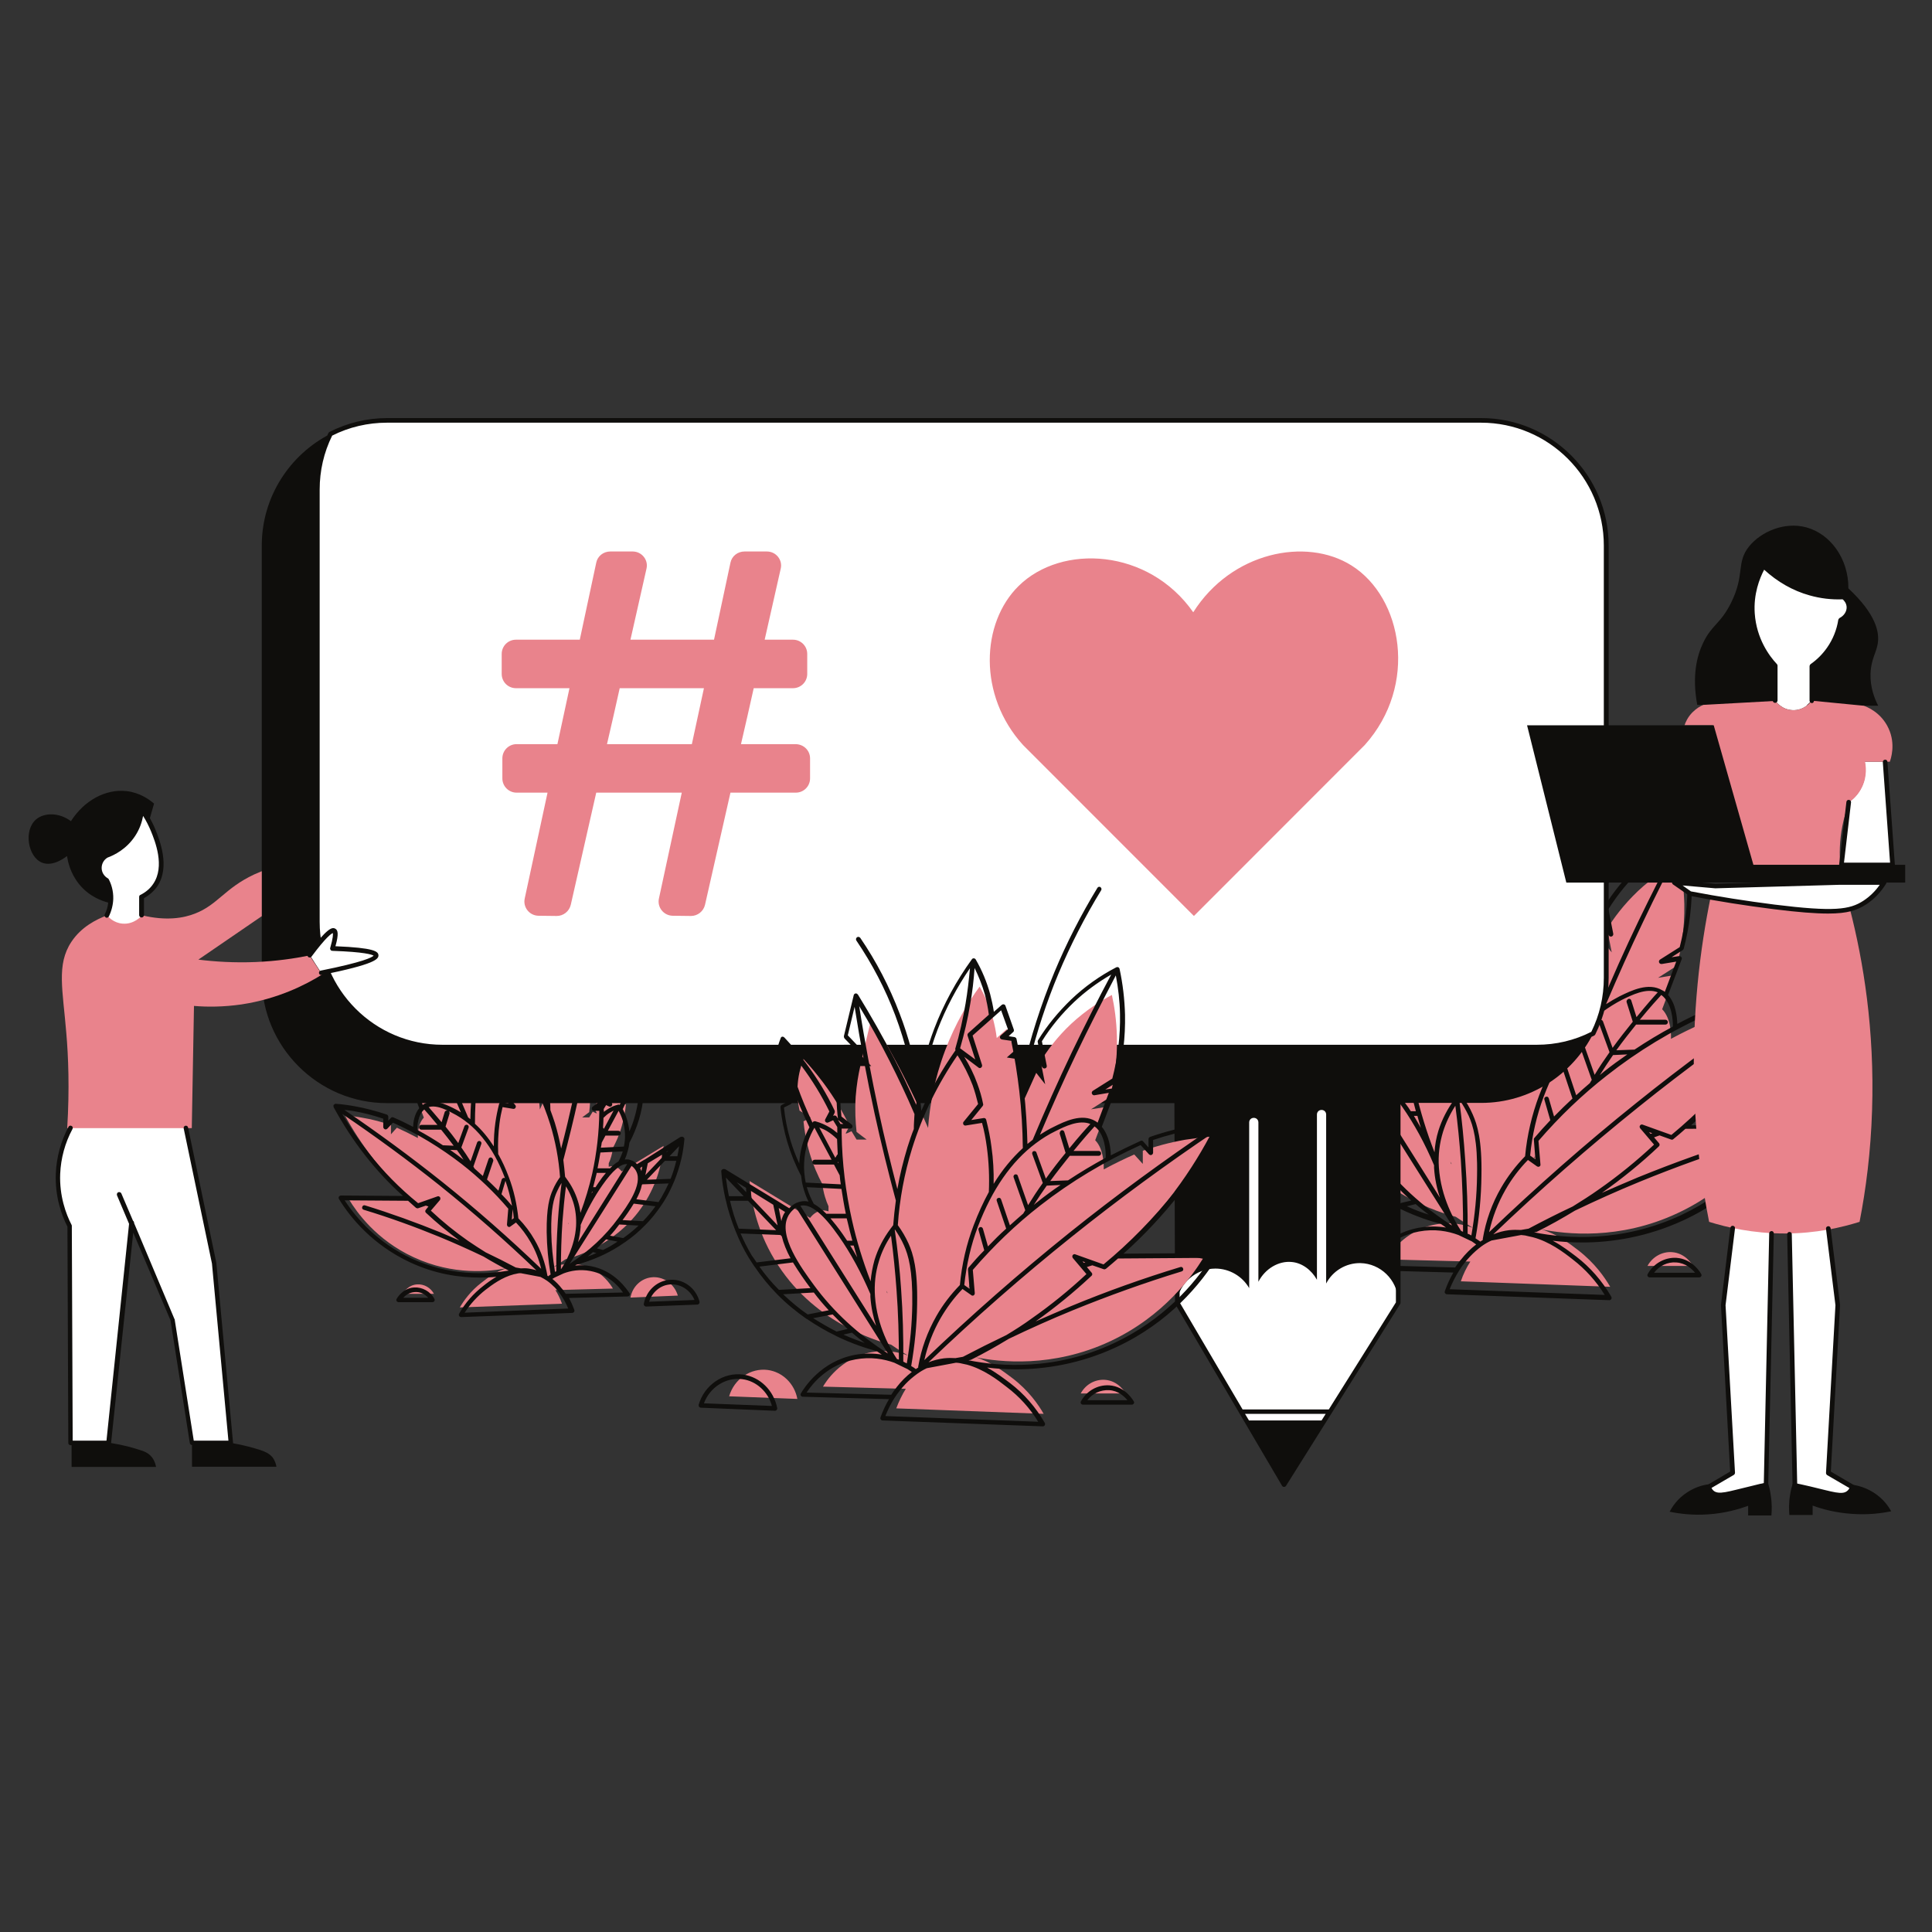 <svg xmlns="http://www.w3.org/2000/svg" width="375" viewBox="0 0 375 375" height="375" version="1.0"><rect x="0" y="0" width="375" height="375" fill="#333333" stroke="none"/><defs><clipPath id="a"><path d="M 11 81.148 L 368 81.148 L 368 292 L 11 292 Z M 11 81.148"/></clipPath><clipPath id="b"><path d="M 50 81.148 L 365 81.148 L 365 253 L 50 253 Z M 50 81.148"/></clipPath><clipPath id="c"><path d="M 5.555 140.777 L 369.797 140.777 L 369.797 294.148 L 5.555 294.148 Z M 5.555 140.777"/></clipPath></defs><path fill="#E9838C" d="M 80.992 249.297 C 82.309 249.215 83.586 249.938 84.227 251.129 L 78.18 251.129 C 78.223 251.047 79.117 249.383 80.992 249.297 Z M 126.371 247.938 C 128.629 247.637 130.883 249.129 131.566 251.473 L 122.371 251.855 C 122.754 249.766 124.371 248.191 126.371 247.938 Z M 99.168 236.438 L 99.383 236.863 L 99.211 236.691 C 99.168 236.605 99.168 236.52 99.168 236.438 Z M 105.766 246.742 C 105.809 246.742 105.809 246.742 105.766 246.742 C 105.809 246.742 105.809 246.742 105.766 246.742 Z M 107.641 250.191 C 107.684 250.234 107.727 250.277 107.727 250.32 C 107.684 250.277 107.684 250.234 107.641 250.191 Z M 110.281 237.629 L 110.281 237.5 C 110.32 237.414 110.363 237.375 110.406 237.289 C 110.363 237.375 110.32 237.5 110.281 237.629 Z M 114.367 218.379 L 114.367 218.293 Z M 67.793 232.902 C 69.199 235.199 72.988 240.652 80.266 244.016 C 88.016 247.637 95.168 246.785 98.402 246.148 C 96.316 246.742 94.613 248.062 93.465 248.957 C 91.293 250.617 89.973 252.535 89.25 253.77 C 95.848 253.516 102.488 253.301 109.086 253.047 C 108.746 252.109 108.32 251.215 107.809 250.406 L 118.965 250.109 C 118.707 249.641 116.707 246.23 112.449 245.465 C 110.449 245.082 108.746 245.422 107.426 245.934 C 108.234 245.465 109.004 244.953 109.727 244.441 C 111.855 243.891 120.41 241.375 125.434 232.984 C 127.902 228.855 128.586 224.895 128.797 222.422 L 120.668 227.363 C 120.367 226.98 119.859 226.512 119.176 226.383 C 118.879 226.344 118.539 226.344 118.156 226.469 L 118.156 225.789 C 118.496 225.062 118.836 224.043 118.965 222.809 C 119.559 221.699 120.199 220.336 120.668 218.633 C 121.137 217.016 121.391 215.566 121.477 214.375 L 120.496 213.906 C 121.008 213.605 121.52 213.266 121.988 212.969 C 122.199 212.074 122.371 210.797 122.242 209.262 C 122.113 207.898 121.773 206.793 121.477 206.027 C 120.582 206.961 119.688 208.027 118.793 209.262 C 117.262 211.309 116.156 213.309 115.305 215.055 L 115.855 216.078 L 115.688 216.078 L 115.047 215.777 L 114.367 216.887 L 113.004 216.887 C 113.473 216.547 113.898 216.207 114.367 215.863 C 114.535 214.543 114.621 212.926 114.492 211.094 C 114.41 209.52 114.152 208.156 113.898 207.004 L 112.449 207.004 L 113.684 205.727 L 112.449 200.66 C 110.961 203.086 109.43 205.727 107.938 208.668 C 106.746 210.965 105.723 213.223 104.789 215.352 C 104.574 212.5 104.023 208.879 102.488 204.875 C 101.086 201.215 99.34 198.359 97.848 196.316 C 97.254 197.379 96.57 198.785 96.062 200.531 C 95.805 201.512 95.637 202.406 95.551 203.215 L 94.188 201.98 L 93.164 204.918 L 94.188 205.855 L 92.824 206.066 C 92.441 207.816 92.145 209.73 91.887 211.777 L 91.805 211.477 L 90.227 207.941 L 88.992 209.477 C 89.207 208.453 89.418 207.387 89.59 206.367 C 88.738 204.961 87.418 203.172 85.504 201.34 C 83.504 199.465 81.5 198.23 80.012 197.422 C 79.672 199 79.371 200.871 79.328 203.043 C 79.246 206.367 79.754 209.176 80.309 211.223 L 82.82 212.797 L 80.566 212.414 L 82.266 216.93 C 81.031 218.207 81.074 220.551 81.117 220.891 C 79.672 220.125 78.266 219.441 77.031 218.887 C 76.648 219.312 76.266 219.738 75.883 220.168 L 75.883 218.379 C 74.266 217.824 72.348 217.27 70.219 216.93 C 69.07 216.715 67.965 216.59 66.941 216.504 C 68.348 219.102 70.176 221.996 72.562 225.062 C 75.117 228.301 77.668 230.898 80.055 232.945 C 74.477 231.879 69.922 232.52 67.793 232.902 Z M 328.629 245.723 L 319.773 245.723 C 320.711 243.977 322.586 242.91 324.5 243.039 C 327.223 243.207 328.543 245.594 328.629 245.723 Z M 264.047 246.828 C 259.578 246.656 255.109 246.488 250.637 246.273 C 251.617 242.824 254.938 240.652 258.215 241.078 C 261.066 241.461 263.453 243.805 264.047 246.828 Z M 297.934 224.68 L 297.68 224.938 L 297.977 224.297 C 297.934 224.426 297.934 224.555 297.934 224.68 Z M 288.23 239.332 L 288.27 239.375 C 288.27 239.332 288.23 239.332 288.23 239.332 Z M 285.418 244.613 C 285.461 244.527 285.504 244.484 285.547 244.402 C 285.504 244.484 285.461 244.527 285.418 244.613 Z M 281.504 225.488 C 281.586 225.574 281.629 225.703 281.715 225.789 L 281.715 226 C 281.629 225.832 281.586 225.66 281.504 225.488 Z M 275.711 197.891 L 275.711 197.762 Z M 325.988 219.23 C 329.438 216.207 333.227 212.414 336.93 207.688 C 340.422 203.258 343.105 198.957 345.148 195.207 C 343.656 195.336 342.039 195.547 340.336 195.848 C 337.188 196.398 334.418 197.168 332.035 197.977 L 332.035 200.574 C 331.48 199.934 330.887 199.34 330.332 198.699 C 328.5 199.508 326.457 200.488 324.328 201.641 C 324.371 201.215 324.457 197.762 322.625 195.891 L 325.137 189.246 L 321.816 189.797 L 325.48 187.457 C 326.289 184.434 327.012 180.344 326.926 175.488 C 326.84 172.336 326.457 169.566 325.949 167.266 C 323.734 168.418 320.84 170.207 317.902 172.977 C 315.133 175.617 313.176 178.258 311.941 180.301 C 312.238 181.832 312.539 183.324 312.836 184.859 L 311.047 182.645 L 308.75 187.84 L 308.621 188.266 C 308.238 185.285 307.77 182.473 307.258 179.918 L 305.301 179.617 L 306.832 178.258 L 305.301 173.996 L 303.301 175.785 C 303.172 174.594 302.918 173.273 302.531 171.867 C 301.809 169.312 300.832 167.266 299.938 165.691 C 297.766 168.672 295.168 172.848 293.168 178.172 C 290.953 184.008 290.102 189.328 289.805 193.461 C 288.441 190.352 286.953 187.074 285.207 183.707 C 283.035 179.449 280.777 175.531 278.609 171.996 L 276.82 179.406 L 278.609 181.281 L 276.48 181.281 C 276.098 182.984 275.754 184.984 275.586 187.242 C 275.414 189.926 275.543 192.27 275.754 194.227 C 276.395 194.738 277.074 195.25 277.715 195.762 L 275.754 195.762 L 274.734 194.145 L 273.797 194.57 L 273.586 194.57 L 274.395 193.078 C 273.16 190.523 271.5 187.625 269.285 184.645 C 267.965 182.855 266.602 181.281 265.324 179.961 C 264.898 181.109 264.391 182.727 264.219 184.73 C 264.004 186.988 264.305 188.863 264.559 190.141 C 265.281 190.609 266.008 191.035 266.773 191.504 L 265.324 192.227 C 265.496 193.973 265.836 196.102 266.516 198.488 C 267.242 200.957 268.176 203 269.027 204.578 C 269.242 206.41 269.754 207.898 270.223 208.965 L 270.223 209.945 C 269.668 209.773 269.199 209.73 268.773 209.816 C 267.75 209.988 267.027 210.668 266.602 211.223 L 254.727 203.98 C 255.023 207.602 256.043 213.438 259.621 219.441 C 266.941 231.707 279.461 235.371 282.566 236.18 C 283.633 236.906 284.738 237.629 285.93 238.352 L 285.973 238.352 C 284.059 237.629 281.547 237.117 278.609 237.672 C 272.434 238.82 269.496 243.762 269.113 244.441 L 285.418 244.871 L 285.418 244.828 C 284.652 246.02 284.016 247.297 283.547 248.703 C 293.211 249.043 302.875 249.426 312.539 249.766 C 311.473 247.938 309.559 245.168 306.363 242.695 C 304.66 241.375 302.148 239.461 299.129 238.609 C 303.852 239.547 314.324 240.781 325.648 235.457 C 336.25 230.516 341.785 222.551 343.871 219.188 C 340.676 218.547 334.035 217.609 325.988 219.23"/><path fill="#0F0E0C" d="M 78.266 251.898 C 78.691 251.43 79.414 250.875 80.48 250.789 C 81.5 250.703 82.438 251.129 83.117 251.898 Z M 80.395 249.895 C 78.137 250.023 77.031 252.023 76.988 252.109 C 76.902 252.238 76.902 252.406 76.988 252.535 C 77.074 252.664 77.203 252.75 77.371 252.75 L 83.926 252.75 C 84.098 252.75 84.227 252.664 84.312 252.535 C 84.395 252.406 84.395 252.238 84.312 252.109 C 83.543 250.66 81.969 249.809 80.395 249.895 Z M 125.988 252.664 C 126.543 250.918 128.031 249.555 129.82 249.34 C 130.031 249.297 130.203 249.297 130.414 249.297 C 132.289 249.297 134.035 250.492 134.801 252.324 Z M 129.691 248.445 C 127.352 248.746 125.434 250.617 124.965 253.047 C 124.926 253.176 124.965 253.301 125.051 253.43 C 125.137 253.516 125.266 253.602 125.391 253.602 L 135.355 253.219 C 135.48 253.219 135.609 253.133 135.695 253.047 C 135.781 252.918 135.781 252.793 135.781 252.664 C 135.055 249.852 132.418 248.062 129.691 248.445 Z M 109.812 251.129 L 109.172 250.234 C 109.129 250.191 109.129 250.152 109.086 250.152 C 108.535 249.426 107.895 248.789 107.215 248.234 L 107.641 247.977 L 109.387 247.168 C 110.746 246.656 112.535 246.316 114.578 246.699 C 118.027 247.34 120.07 249.641 120.922 250.875 Z M 90.188 254.793 C 91.293 253.09 92.656 251.598 94.23 250.363 C 95.508 249.383 97.422 247.938 99.723 247.34 C 100.02 247.297 100.273 247.211 100.531 247.168 C 100.699 247.125 100.914 247.125 101.086 247.125 L 104.914 247.852 C 105.34 248.062 105.766 248.32 106.148 248.574 C 106.703 248.957 107.215 249.426 107.684 249.895 C 108.234 250.492 108.746 251.129 109.172 251.812 C 109.598 252.492 109.98 253.219 110.281 253.984 Z M 79.797 244.23 C 73.285 241.164 69.242 236.562 66.898 232.984 L 79.203 233.07 C 79.715 233.539 80.223 233.965 80.734 234.434 C 80.863 234.52 81.031 234.562 81.16 234.52 L 82.652 234.008 C 82.82 234.051 82.992 234.137 83.16 234.18 L 82.652 234.816 C 82.48 234.988 82.523 235.285 82.691 235.414 C 84.738 237.332 86.906 239.121 89.164 240.781 L 85.59 239.246 C 80.777 237.289 75.84 235.5 70.859 233.965 C 70.602 233.879 70.391 234.008 70.305 234.266 C 70.219 234.52 70.348 234.734 70.602 234.816 C 75.543 236.309 80.48 238.098 85.246 240.055 C 88.141 241.25 90.996 242.527 93.848 243.891 C 95.465 244.871 97.082 245.762 98.742 246.617 C 94.398 247.383 87.332 247.723 79.797 244.23 Z M 71.539 223.742 C 69.668 221.359 67.965 218.805 66.43 216.207 C 72.902 220.594 79.246 225.234 85.332 230.09 C 91.805 235.285 98.105 240.824 104.105 246.574 C 103.637 246.402 103.129 246.316 102.66 246.23 C 102.105 246.148 101.594 246.148 101.086 246.191 L 100.105 246.02 C 98.188 244.996 96.23 244.016 94.273 243.082 C 93.125 242.355 91.973 241.633 90.867 240.867 C 88.312 239.078 85.887 237.117 83.629 234.988 L 85.375 232.945 C 85.504 232.773 85.504 232.559 85.418 232.391 C 85.289 232.219 85.078 232.133 84.906 232.219 L 81.16 233.539 C 77.586 230.645 74.348 227.363 71.539 223.742 Z M 68.602 215.652 C 70.559 215.992 72.52 216.504 74.391 217.141 L 74.391 218.762 C 74.391 218.93 74.52 219.102 74.691 219.188 C 74.859 219.273 75.074 219.188 75.199 219.059 L 76.266 217.91 C 81.031 220.039 85.504 222.766 89.633 225.957 C 92.91 228.516 95.934 231.41 98.656 234.605 L 98.402 237.672 C 98.402 237.84 98.488 238.012 98.613 238.098 C 98.785 238.184 98.957 238.184 99.082 238.055 L 100.148 237.289 C 101.254 238.438 102.191 239.715 103 241.121 C 103.938 242.738 104.617 244.484 105.043 246.273 C 98.914 240.398 92.484 234.73 85.887 229.449 C 79.754 224.555 73.371 219.867 66.855 215.438 C 67.41 215.48 68.008 215.566 68.602 215.652 Z M 82.352 215.352 C 82.777 215.82 83.758 216.93 84.906 218.336 L 81.801 218.336 C 81.543 218.336 81.332 218.547 81.332 218.805 C 81.332 219.059 81.543 219.273 81.801 219.273 L 85.629 219.273 C 86.398 220.207 87.207 221.273 88.059 222.383 L 85.973 222.297 C 84.352 221.23 82.691 220.207 80.992 219.312 C 80.992 218.504 81.117 216.375 82.352 215.352 Z M 80.648 210.84 L 82.352 211.094 C 82.566 211.137 82.777 211.008 82.863 210.797 C 82.949 210.582 82.863 210.371 82.691 210.242 L 80.141 208.625 C 79.414 205.812 79.074 202.918 79.117 200.02 C 79.16 198.445 79.328 196.824 79.586 195.25 C 81.375 198.613 83.117 202.023 84.777 205.473 C 86.398 208.879 87.973 212.414 89.461 215.906 C 88.992 215.609 88.527 215.352 88.016 215.098 C 86.438 214.332 84.098 213.18 82.227 214.332 C 82.184 214.375 82.098 214.418 82.055 214.457 Z M 85.035 198.531 C 86.695 200.062 88.102 201.809 89.336 203.727 L 88.695 206.922 C 88.652 207.133 88.781 207.348 88.949 207.43 C 89.121 207.516 89.375 207.473 89.504 207.305 L 90.355 206.195 L 91.762 209.391 L 91.805 209.434 C 91.805 209.477 91.848 209.52 91.848 209.562 C 91.805 209.816 91.762 210.031 91.762 210.285 C 91.504 212.586 91.336 214.887 91.293 217.227 C 91.164 217.098 90.996 217.016 90.867 216.887 C 89.207 212.926 87.418 208.965 85.59 205.09 C 83.969 201.723 82.266 198.359 80.523 195.078 C 82.098 196.059 83.629 197.211 85.035 198.531 Z M 92.613 210.414 C 92.867 208.199 93.207 205.941 93.676 203.727 L 94.824 203.555 C 94.996 203.512 95.125 203.426 95.211 203.258 C 95.25 203.086 95.211 202.918 95.082 202.789 L 94.188 201.98 L 94.996 199.723 L 98.656 203 L 97.422 206.879 C 97.379 207.047 97.422 207.262 97.594 207.391 C 97.762 207.516 97.977 207.516 98.105 207.391 L 99.508 206.367 C 98.957 207.348 98.488 208.324 98.105 209.391 C 97.762 210.285 97.508 211.223 97.297 212.16 C 97.254 212.285 97.297 212.414 97.379 212.543 L 98.699 214.16 L 97.379 213.949 C 97.168 213.906 96.91 214.031 96.871 214.289 C 96.57 215.48 96.316 216.715 96.145 217.953 C 95.934 219.441 95.848 220.977 95.848 222.508 C 94.742 220.805 93.551 219.355 92.188 218.121 C 92.188 215.48 92.312 212.926 92.613 210.414 Z M 97.254 197.465 C 97.551 196.398 97.934 195.336 98.445 194.312 C 98.574 195.805 98.742 197.25 99 198.742 C 99.34 200.703 99.766 202.66 100.316 204.578 L 98.699 205.77 L 99.594 202.961 C 99.637 202.789 99.594 202.617 99.465 202.492 L 96.742 200.062 C 96.828 199.211 96.996 198.316 97.254 197.465 Z M 103.383 202.234 C 104.574 205.344 105.34 208.539 105.684 211.859 C 105.641 212.074 105.641 212.328 105.598 212.543 C 104.406 209.859 102.914 207.305 101.211 204.918 L 101.211 204.707 C 100.617 202.703 100.191 200.66 99.848 198.656 C 99.637 197.293 99.465 195.891 99.34 194.484 C 100.957 196.867 102.32 199.465 103.383 202.234 Z M 99.508 234.691 C 99.594 235.285 99.68 235.84 99.723 236.438 L 99.34 236.734 Z M 98.105 229.195 C 98.656 230.77 99.082 232.391 99.383 234.051 C 98.742 233.285 98.062 232.52 97.336 231.793 Z M 86.312 215.863 L 85.715 217.824 C 84.609 216.504 83.672 215.438 83.203 214.887 C 84.352 214.543 85.715 215.012 86.863 215.566 C 86.609 215.523 86.355 215.652 86.312 215.863 Z M 89.973 225.105 C 89.121 224.426 88.27 223.828 87.375 223.191 L 88.695 223.234 C 89.164 223.871 89.59 224.469 89.973 225.105 Z M 95.379 224.68 C 95.168 224.594 94.91 224.723 94.824 224.98 L 93.719 228.258 C 93.164 227.789 92.656 227.277 92.102 226.809 C 92.016 226.684 91.973 226.555 91.887 226.426 L 93.422 222.039 C 93.508 221.828 93.379 221.57 93.164 221.488 C 92.953 221.402 92.699 221.527 92.613 221.742 L 91.336 225.406 C 90.781 224.512 90.188 223.617 89.547 222.723 L 90.953 218.887 C 91.039 218.676 90.91 218.379 90.695 218.336 C 90.484 218.25 90.227 218.379 90.145 218.59 L 88.949 221.871 C 88.102 220.719 87.289 219.656 86.48 218.676 L 87.25 216.164 C 87.289 215.992 87.25 215.777 87.121 215.695 C 87.332 215.777 87.504 215.863 87.715 215.992 C 92.188 218.207 95.676 222.465 98.02 228.684 C 97.977 228.684 97.977 228.641 97.934 228.641 C 97.723 228.559 97.465 228.727 97.379 228.941 L 96.742 231.113 C 96.02 230.387 95.293 229.664 94.527 228.941 L 95.762 225.277 C 95.719 225.023 95.594 224.766 95.379 224.68 Z M 106.789 218.207 C 107.809 221.527 108.449 224.98 108.703 228.473 C 108.152 229.238 107.684 230.047 107.301 230.941 C 106.66 232.348 106.066 234.391 106.109 239.16 C 106.148 241.887 106.406 244.656 106.875 247.383 C 106.703 247.512 106.535 247.594 106.406 247.723 C 106.363 247.68 106.277 247.637 106.234 247.594 L 106.234 247.512 C 105.809 245.082 105 242.781 103.766 240.652 C 102.914 239.16 101.852 237.758 100.617 236.48 C 100.316 233.668 99.723 230.984 98.742 228.43 C 98.148 226.809 97.465 225.363 96.699 224 C 96.613 221.996 96.699 219.996 96.953 218.035 C 97.082 216.973 97.297 215.906 97.551 214.887 L 99.594 215.227 C 99.766 215.27 99.977 215.184 100.062 215.012 C 100.148 214.844 100.148 214.629 100.02 214.5 L 98.105 212.16 C 98.273 211.309 98.531 210.496 98.828 209.688 C 99.34 208.367 99.977 207.09 100.742 205.855 C 103.426 209.645 105.426 213.82 106.789 218.207 Z M 110.109 206.367 C 111.258 204.109 112.492 201.895 113.812 199.68 C 113.09 204.195 112.238 208.75 111.258 213.223 C 110.535 216.461 109.77 219.699 108.918 222.934 C 108.578 221.23 108.195 219.57 107.684 217.91 C 107.426 217.098 107.129 216.289 106.832 215.48 C 106.832 214.844 106.789 214.16 106.746 213.523 C 107.77 211.137 108.875 208.711 110.109 206.367 Z M 114.707 199.766 L 115.43 202.875 L 114.281 204.109 C 114.152 204.238 114.109 204.449 114.195 204.578 C 114.281 204.746 114.41 204.832 114.621 204.832 L 115.855 204.832 C 116.156 206.152 116.324 207.516 116.453 208.879 C 116.582 210.496 116.539 212.16 116.367 213.777 L 115.047 214.801 C 114.879 214.926 114.836 215.098 114.879 215.312 C 114.918 215.48 115.09 215.609 115.305 215.609 L 116.324 215.609 L 116.324 215.82 C 116.281 219.824 115.812 223.828 114.961 227.746 C 114.367 230.344 113.602 232.902 112.664 235.414 C 112.578 234.605 112.406 233.84 112.152 233.07 C 111.684 231.582 110.961 230.133 109.98 228.812 C 109.938 228.77 109.938 228.727 109.895 228.684 C 109.812 228.598 109.727 228.473 109.684 228.387 C 109.598 227.32 109.469 226.215 109.344 225.148 C 110.363 221.273 111.344 217.312 112.195 213.438 C 113.09 208.922 113.984 204.32 114.707 199.766 Z M 116.539 223.703 L 120.879 223.488 C 120.625 224.254 120.328 224.938 120.027 225.449 C 119.516 225.746 118.965 226.172 118.41 226.77 L 115.984 226.77 C 116.195 225.746 116.367 224.723 116.539 223.703 Z M 116.793 221.785 L 117.516 220.422 L 120.027 220.422 C 120.285 220.422 120.496 220.207 120.496 219.953 C 120.496 219.699 120.285 219.484 120.027 219.484 L 117.984 219.484 L 120.07 215.609 C 120.668 216.672 121.219 218.164 121.305 220.039 C 121.348 220.977 121.262 221.785 121.094 222.551 L 116.621 222.766 C 116.707 222.465 116.75 222.125 116.793 221.785 Z M 117.133 216.973 C 117.516 216.59 117.941 216.207 118.41 215.949 C 118.625 215.82 118.879 215.695 119.094 215.566 L 117.219 219.102 L 117.09 218.93 C 117.09 218.887 117.047 218.887 117.047 218.848 C 117.09 218.207 117.133 217.566 117.133 216.973 Z M 117.176 215.27 L 117.645 214.5 L 118.199 214.758 C 118.367 214.844 118.582 214.801 118.707 214.672 C 118.836 214.543 118.879 214.332 118.793 214.16 L 118.242 213.18 C 119.262 211.051 120.496 209.051 121.902 207.176 C 122.453 206.453 123.051 205.727 123.648 205.004 C 123.266 206.578 122.797 208.156 122.242 209.688 C 121.688 211.309 121.008 212.926 120.285 214.457 L 120.242 214.418 L 120.156 214.418 C 120.07 214.375 119.984 214.375 119.941 214.418 C 119.262 214.586 118.582 214.887 117.984 215.27 C 117.73 215.438 117.43 215.609 117.219 215.82 Z M 124.543 205.09 C 124.668 205.684 124.797 206.281 124.84 206.922 C 124.965 208.156 124.883 209.391 124.625 210.625 L 123.137 211.562 C 123.008 211.648 122.922 211.816 122.922 211.945 C 122.922 212.117 123.008 212.246 123.18 212.328 L 123.988 212.711 C 123.816 214.16 123.562 215.566 123.137 216.973 C 122.879 217.867 122.539 218.762 122.156 219.613 C 121.988 217.824 121.434 216.332 120.879 215.27 C 121.73 213.523 122.496 211.734 123.137 209.902 C 123.691 208.324 124.156 206.707 124.543 205.09 Z M 115.133 230.43 C 115.344 229.578 115.559 228.77 115.77 227.918 C 115.77 227.832 115.812 227.746 115.812 227.664 L 117.602 227.664 C 117.133 228.215 116.664 228.812 116.156 229.578 C 115.941 229.879 115.77 230.176 115.602 230.43 Z M 114.793 231.707 L 114.918 231.324 L 115.047 231.324 C 114.918 231.453 114.836 231.582 114.793 231.707 Z M 121.73 225.957 L 112.195 241.121 C 112.449 240.184 112.621 239.16 112.707 238.098 L 112.707 237.758 C 113.941 234.859 115.344 232.305 116.922 230.047 C 118.922 227.195 120.496 225.832 121.73 225.957 Z M 108.277 237.031 C 108.066 240.227 107.938 243.508 107.98 246.742 L 107.727 246.871 C 107.301 244.273 107.043 241.676 107 239.121 C 106.918 234.52 107.512 232.559 108.109 231.281 C 108.363 230.688 108.66 230.133 109.004 229.621 C 108.703 232.051 108.449 234.562 108.277 237.031 Z M 109.172 237.117 C 109.344 234.859 109.555 232.559 109.855 230.262 C 110.449 231.238 110.918 232.262 111.258 233.328 C 111.727 234.816 111.898 236.395 111.812 238.012 C 111.559 241.887 109.77 245.039 108.918 246.316 L 108.875 246.316 C 108.875 243.293 108.961 240.184 109.172 237.117 Z M 122.582 226.301 C 123.18 226.684 123.477 227.32 123.477 227.32 C 124.84 229.879 121.688 234.18 119.984 236.48 C 117.516 239.887 114.324 242.824 110.578 245.297 Z M 124.668 226.426 L 124.5 227.32 C 124.457 227.195 124.371 227.023 124.328 226.895 C 124.328 226.852 124.285 226.809 124.242 226.727 Z M 129.777 229.707 C 129.352 230.645 128.883 231.539 128.371 232.434 C 128.203 232.73 127.988 233.027 127.82 233.328 L 123.52 232.773 C 123.988 231.879 124.414 230.941 124.582 230.004 L 124.668 229.879 Z M 125.734 225.789 L 128.5 224.129 L 128.457 224.723 L 125.266 228.09 Z M 131.266 225.32 C 130.969 226.512 130.629 227.664 130.16 228.812 L 125.562 228.984 L 129.055 225.32 Z M 129.395 223.531 L 129.734 223.316 L 129.395 223.66 Z M 131.82 222.465 C 131.734 223.148 131.609 223.785 131.48 224.426 L 129.949 224.426 Z M 124.797 237.031 L 120.836 236.82 C 121.52 235.926 122.285 234.816 123.008 233.625 L 127.223 234.137 C 126.457 235.199 125.648 236.18 124.797 237.031 Z M 120.965 240.312 L 118.41 239.844 C 119.051 239.16 119.645 238.438 120.199 237.672 L 123.945 237.883 C 122.965 238.82 121.945 239.629 120.965 240.312 Z M 117.047 242.613 L 115.855 242.312 C 116.496 241.762 117.047 241.164 117.645 240.566 L 119.859 240.992 C 118.922 241.633 117.984 242.188 117.047 242.613 Z M 114.07 243.891 C 114.41 243.633 114.75 243.336 115.09 243.039 L 115.77 243.207 C 115.133 243.508 114.578 243.719 114.07 243.891 Z M 114.707 245.762 C 113.602 245.551 112.578 245.551 111.641 245.637 C 111.684 245.594 111.77 245.551 111.812 245.508 C 113.09 245.168 115.004 244.57 117.219 243.508 C 117.262 243.508 117.305 243.465 117.305 243.465 C 118.539 242.867 119.902 242.102 121.219 241.164 C 121.262 241.164 121.305 241.121 121.348 241.078 C 122.668 240.184 123.988 239.078 125.223 237.801 L 125.352 237.672 C 126.414 236.605 127.395 235.371 128.328 234.008 C 128.371 233.965 128.371 233.922 128.414 233.879 C 128.672 233.539 128.883 233.156 129.098 232.816 C 129.777 231.707 130.332 230.516 130.84 229.324 C 130.84 229.281 130.84 229.281 130.883 229.238 C 131.438 227.832 131.906 226.426 132.246 224.938 C 132.543 223.703 132.715 222.422 132.844 221.102 C 132.844 221.02 132.844 220.977 132.801 220.891 C 132.801 220.891 132.801 220.848 132.758 220.848 C 132.758 220.805 132.715 220.762 132.672 220.762 C 132.672 220.762 132.629 220.762 132.629 220.719 L 132.586 220.676 L 132.543 220.676 C 132.5 220.633 132.418 220.633 132.375 220.633 L 132.332 220.633 C 132.246 220.633 132.203 220.676 132.117 220.676 L 132.078 220.676 L 125.094 225.105 L 125.051 225.105 L 123.648 225.957 C 123.391 225.703 123.094 225.449 122.711 225.277 L 122.668 225.277 C 122.453 225.191 122.242 225.105 122.027 225.062 C 121.773 225.023 121.52 225.023 121.262 225.062 C 121.52 224.512 121.73 223.871 121.902 223.191 C 122.027 222.766 122.113 222.297 122.156 221.828 C 122.922 220.379 123.562 218.848 124.031 217.27 C 124.5 215.738 124.797 214.117 124.926 212.543 C 124.926 212.371 124.84 212.203 124.668 212.117 L 124.328 211.945 L 125.266 211.352 C 125.352 211.309 125.434 211.18 125.477 211.051 C 125.777 209.688 125.859 208.281 125.734 206.879 C 125.605 205.641 125.352 204.406 124.883 203.215 L 124.883 203.172 C 124.84 203.129 124.84 203.086 124.797 203.043 L 124.754 203 C 124.711 202.961 124.625 202.918 124.582 202.918 L 124.328 202.918 C 124.285 202.918 124.242 202.961 124.199 203 L 124.156 203 C 123.094 204.109 122.113 205.301 121.18 206.535 C 119.688 208.539 118.41 210.668 117.348 212.883 C 117.305 213.012 117.305 213.18 117.348 213.309 L 117.43 213.438 C 117.348 213.438 117.305 213.48 117.219 213.523 C 117.391 211.945 117.391 210.328 117.305 208.75 C 117.219 207.219 116.965 205.727 116.621 204.238 C 116.582 204.023 116.41 203.895 116.195 203.895 L 115.645 203.895 L 116.238 203.258 C 116.324 203.129 116.367 203 116.367 202.832 L 115.047 197.336 C 115.047 197.25 115.004 197.211 114.918 197.125 L 114.879 197.082 C 114.836 197.039 114.75 196.996 114.664 196.996 C 114.578 196.996 114.492 196.996 114.453 197.039 C 114.453 197.039 114.41 197.039 114.41 197.082 C 114.324 197.125 114.281 197.168 114.238 197.211 C 112.492 200.02 110.832 202.961 109.301 205.941 C 108.363 207.773 107.469 209.688 106.617 211.562 C 107.086 207.645 108.066 203.812 109.469 200.105 C 110.789 196.613 112.535 193.25 114.664 190.098 C 114.793 189.883 114.75 189.629 114.535 189.457 C 114.324 189.328 114.07 189.371 113.898 189.586 C 111.77 192.781 109.98 196.188 108.621 199.766 C 107.512 202.66 106.703 205.641 106.148 208.668 C 105.723 206.324 105.086 204.023 104.234 201.809 C 102.957 198.488 101.254 195.293 99.125 192.395 C 99.125 192.395 99.082 192.395 99.082 192.355 L 99 192.27 C 98.957 192.27 98.957 192.227 98.914 192.227 C 98.871 192.184 98.785 192.184 98.742 192.184 C 98.656 192.184 98.613 192.227 98.531 192.227 L 98.488 192.27 C 98.445 192.312 98.402 192.312 98.402 192.355 L 98.359 192.395 C 97.508 193.887 96.828 195.465 96.402 197.082 C 96.188 197.805 96.062 198.531 95.934 199.254 L 95.082 198.488 C 94.953 198.402 94.824 198.359 94.656 198.402 C 94.527 198.445 94.398 198.531 94.359 198.699 L 93.207 201.895 C 93.164 202.066 93.207 202.277 93.336 202.363 L 93.762 202.746 L 93.25 202.832 C 93.082 202.875 92.91 203 92.867 203.172 C 92.613 204.449 92.355 205.727 92.188 207.047 C 91.121 202.66 89.762 198.359 88.016 194.184 C 86.398 190.266 84.438 186.434 82.227 182.812 C 82.098 182.602 81.801 182.516 81.629 182.688 C 81.414 182.812 81.332 183.113 81.5 183.281 C 83.715 186.859 85.629 190.648 87.25 194.527 C 88.652 197.891 89.844 201.426 90.781 204.961 C 90.738 204.918 90.652 204.875 90.57 204.875 C 90.398 204.875 90.27 204.918 90.145 205.047 L 89.973 205.301 L 90.27 203.727 C 90.312 203.598 90.27 203.512 90.227 203.387 C 88.949 201.34 87.461 199.465 85.715 197.848 C 83.887 196.145 81.84 194.695 79.629 193.547 L 79.586 193.547 C 79.543 193.547 79.5 193.504 79.457 193.504 L 79.371 193.504 C 79.328 193.504 79.289 193.504 79.246 193.547 L 79.203 193.547 C 79.074 193.59 79.031 193.715 78.988 193.844 C 78.562 195.891 78.309 197.977 78.266 200.02 C 78.18 203.043 78.562 206.109 79.328 209.051 C 79.371 209.176 79.414 209.262 79.543 209.305 L 80.438 209.859 L 80.141 209.816 C 79.969 209.773 79.84 209.859 79.715 209.988 C 79.629 210.113 79.586 210.285 79.629 210.414 L 81.375 215.098 C 80.438 216.207 80.223 217.781 80.18 218.719 C 78.945 218.078 77.668 217.441 76.352 216.887 C 76.18 216.801 75.969 216.844 75.84 217.016 L 75.371 217.527 L 75.371 216.758 C 75.371 216.547 75.242 216.418 75.074 216.332 C 73.031 215.652 70.945 215.098 68.816 214.715 C 67.621 214.5 66.387 214.332 65.195 214.246 L 65.152 214.246 C 65.109 214.246 65.027 214.246 64.984 214.289 C 64.984 214.289 64.941 214.289 64.941 214.332 C 64.898 214.375 64.812 214.418 64.77 214.457 C 64.727 214.5 64.727 214.586 64.727 214.672 L 64.727 214.715 C 64.727 214.758 64.727 214.844 64.77 214.887 L 64.77 214.926 C 66.559 218.207 68.602 221.359 70.902 224.297 C 73.113 227.109 75.543 229.75 78.223 232.133 L 66.176 232.051 C 66.047 232.051 65.879 232.133 65.793 232.262 C 65.707 232.391 65.707 232.559 65.793 232.73 C 68.09 236.48 72.391 241.633 79.543 244.996 C 84.438 247.297 89.164 247.977 93.125 247.977 C 94.273 247.977 95.336 247.938 96.359 247.809 C 95.379 248.402 94.484 249.043 93.805 249.598 C 91.93 251.047 90.312 252.875 89.121 254.965 C 89.035 255.09 89.035 255.262 89.121 255.434 C 89.207 255.559 89.336 255.645 89.504 255.645 L 111.09 254.836 C 111.215 254.836 111.344 254.75 111.43 254.621 C 111.516 254.496 111.516 254.367 111.473 254.238 C 111.172 253.43 110.832 252.664 110.449 251.938 L 121.816 251.641 C 121.988 251.641 122.113 251.555 122.199 251.43 C 122.285 251.301 122.285 251.129 122.199 251.004 C 121.688 250.32 119.391 246.656 114.707 245.762 Z M 321.051 247.043 C 322.074 245.68 323.691 244.91 325.352 245.039 C 327.223 245.168 328.418 246.316 329.012 247.043 Z M 325.395 244.145 C 323.137 244.016 320.926 245.254 319.816 247.297 C 319.73 247.426 319.73 247.594 319.816 247.723 C 319.902 247.852 320.031 247.938 320.199 247.938 L 329.82 247.938 C 329.992 247.938 330.121 247.852 330.203 247.723 C 330.289 247.594 330.289 247.426 330.203 247.297 C 330.16 247.168 328.586 244.359 325.395 244.145 Z M 245.613 247.68 C 246.766 244.484 249.914 242.484 253.191 242.91 C 255.961 243.293 258.258 245.422 259.023 248.191 Z M 253.32 242.016 C 249.445 241.504 245.699 244.059 244.594 247.977 C 244.551 248.105 244.594 248.234 244.68 248.363 C 244.762 248.488 244.891 248.531 245.02 248.531 L 259.621 249.129 C 259.75 249.129 259.875 249.086 259.961 248.957 C 260.047 248.871 260.09 248.703 260.047 248.574 C 259.367 245.125 256.684 242.484 253.32 242.016 Z M 320.711 219.953 C 320.582 219.996 320.5 220.039 320.371 220.082 L 320.074 219.742 Z M 338.508 205.855 C 334.332 211.137 329.609 215.992 324.414 220.293 L 318.836 218.293 C 318.625 218.207 318.453 218.293 318.328 218.461 C 318.199 218.633 318.242 218.848 318.371 219.016 L 321.051 222.168 C 317.688 225.32 314.07 228.258 310.281 230.898 C 308.664 232.051 306.961 233.113 305.258 234.18 C 302.363 235.543 299.512 236.988 296.699 238.48 L 295.211 238.734 C 294.445 238.695 293.68 238.695 292.91 238.777 C 291.848 238.906 290.867 239.16 289.848 239.586 C 298.871 230.941 308.367 222.637 318.07 214.844 C 327.184 207.516 336.719 200.531 346.426 194.016 C 344.082 198.145 341.441 202.148 338.508 205.855 Z M 345.488 219.016 C 342.082 224.297 336.078 231.238 326.332 235.84 C 314.836 241.207 304.066 240.441 297.809 239.203 L 297.723 239.203 L 298.191 239.121 C 298.234 239.121 298.277 239.121 298.316 239.078 C 300.828 237.84 303.301 236.438 305.684 234.988 C 309.855 232.984 314.027 231.113 318.285 229.367 C 325.266 226.512 332.461 223.914 339.699 221.699 C 339.953 221.613 340.082 221.359 339.996 221.145 C 339.91 220.891 339.656 220.762 339.441 220.848 C 332.207 223.062 324.969 225.66 317.945 228.516 C 315.602 229.492 313.262 230.516 310.918 231.539 C 314.793 228.812 318.539 225.789 321.988 222.508 C 322.16 222.34 322.16 222.082 322.031 221.914 L 321.051 220.762 C 321.434 220.633 321.773 220.508 322.117 220.379 L 324.371 221.188 C 324.5 221.23 324.672 221.23 324.797 221.102 C 325.605 220.465 326.371 219.781 327.141 219.102 Z M 305.301 244.484 C 307.727 246.359 309.812 248.66 311.473 251.344 L 281.375 250.234 C 281.887 248.957 282.48 247.809 283.164 246.699 C 283.801 245.68 284.523 244.742 285.332 243.891 C 286.016 243.164 286.781 242.484 287.59 241.887 C 288.188 241.461 288.824 241.078 289.508 240.781 L 295.254 239.715 C 295.508 239.758 295.766 239.758 296.02 239.801 C 296.488 239.93 297 240.016 297.508 240.141 C 300.746 240.992 303.469 243.039 305.301 244.484 Z M 265.793 245.551 C 266.902 243.848 270.008 240.055 275.414 239.035 C 278.438 238.48 281.035 238.949 283.078 239.715 L 285.676 240.949 L 286.527 241.547 C 285.461 242.355 284.441 243.379 283.547 244.527 L 283.418 244.656 C 283.078 245.082 282.738 245.551 282.438 246.02 Z M 267.285 224.426 C 264.773 221.02 260.133 214.672 262.176 210.84 C 262.219 210.797 262.77 209.773 263.75 209.176 L 281.844 237.883 C 276.012 234.137 271.113 229.621 267.285 224.426 Z M 273.074 234.137 L 274.777 233.711 C 275.586 234.434 276.438 235.117 277.332 235.754 C 276.055 235.371 274.648 234.859 273.074 234.137 Z M 267.113 230.898 L 270.988 230.176 C 271.926 231.156 272.902 232.133 273.926 233.027 L 271.754 233.539 C 270.262 232.816 268.688 231.922 267.113 230.898 Z M 261.238 226.215 L 267.285 225.875 C 268.219 227.066 269.199 228.258 270.223 229.367 L 266.051 230.176 C 264.43 229.023 262.812 227.746 261.238 226.215 Z M 256.555 220.805 L 263.195 219.953 C 264.305 221.828 265.582 223.574 266.602 224.98 L 266.645 225.023 L 260.387 225.363 C 259.023 224 257.746 222.465 256.555 220.805 Z M 255.109 218.547 C 254.258 217.141 253.531 215.695 252.895 214.203 L 260.727 214.543 L 260.984 214.801 C 261.281 216.207 261.918 217.695 262.688 219.102 L 256.004 219.953 Z M 250.766 207.816 L 254.344 207.816 L 259.875 213.605 L 252.512 213.309 C 251.789 211.52 251.191 209.688 250.766 207.816 Z M 249.957 203.258 L 253.449 206.922 L 250.555 206.922 C 250.297 205.727 250.086 204.492 249.957 203.258 Z M 253.957 205.301 L 254 206.195 L 252.043 204.152 Z M 259.324 208.582 L 260.176 212.672 L 254.938 207.176 L 254.895 205.855 Z M 261.664 209.988 C 261.535 210.199 261.453 210.371 261.41 210.414 C 261.152 210.883 261.027 211.352 260.941 211.816 L 260.387 209.219 Z M 264.73 208.75 C 266.645 208.41 269.07 210.414 272.18 214.844 C 274.477 218.121 276.562 221.914 278.352 226.172 L 278.352 226.684 C 278.48 228.77 278.906 230.73 279.5 232.477 L 264.602 208.793 C 264.645 208.793 264.688 208.793 264.73 208.75 Z M 265.922 205.133 L 272.734 205.473 C 272.988 207.09 273.242 208.75 273.586 210.371 L 269.711 210.371 C 268.859 209.477 268.051 208.836 267.285 208.41 C 266.816 207.559 266.305 206.453 265.922 205.133 Z M 265.367 200.359 C 265.496 197.422 266.477 195.078 267.41 193.461 L 270.773 199.766 L 267.41 199.766 C 267.156 199.766 266.941 199.977 266.941 200.234 C 266.941 200.488 267.156 200.703 267.41 200.703 L 271.242 200.703 L 272.391 202.832 C 272.477 203.426 272.52 204.023 272.605 204.621 L 265.707 204.281 C 265.41 203.086 265.281 201.766 265.367 200.359 Z M 264.473 200.32 L 264.473 200.617 C 263.793 199.082 263.152 197.508 262.688 195.93 C 262.047 193.844 261.621 191.672 261.41 189.543 L 262.688 188.902 C 262.812 188.82 262.941 188.691 262.941 188.52 C 262.941 188.352 262.855 188.223 262.727 188.137 L 260.516 186.73 C 260.133 184.898 260.004 183.027 260.176 181.152 C 260.301 179.961 260.516 178.766 260.855 177.574 C 261.453 180.215 262.219 182.855 263.113 185.453 C 264.047 188.137 265.156 190.82 266.434 193.375 C 265.496 195.039 264.602 197.379 264.473 200.32 Z M 264.855 181.281 C 266.941 184.047 268.73 187.074 270.262 190.184 L 269.414 191.715 C 269.328 191.887 269.328 192.098 269.496 192.227 C 269.625 192.355 269.84 192.395 270.008 192.312 L 270.988 191.887 L 271.797 193.207 L 271.797 194.398 C 271.328 194.016 270.859 193.633 270.348 193.289 C 269.453 192.738 268.52 192.355 267.539 192.098 L 267.242 192.098 C 267.156 192.141 267.113 192.184 267.07 192.227 C 267.027 192.27 267.027 192.312 266.984 192.355 C 265.879 189.969 264.855 187.543 263.965 185.027 C 263.07 182.516 262.344 179.961 261.75 177.363 C 262.855 178.684 263.879 179.961 264.855 181.281 Z M 272.008 198.613 L 271.883 198.742 L 271.539 199.34 L 268.348 193.375 C 268.902 193.59 269.414 193.844 269.879 194.145 C 270.605 194.57 271.242 195.121 271.84 195.719 C 271.883 196.656 271.926 197.637 272.008 198.613 Z M 272.137 200.445 L 272.008 200.234 L 272.094 200.105 C 272.137 200.234 272.137 200.32 272.137 200.445 Z M 273.117 192.695 L 272.52 192.695 L 272.008 191.844 Z M 273.84 215.695 C 273.543 215.227 273.242 214.758 272.902 214.332 C 272.051 213.137 271.285 212.117 270.52 211.223 L 273.711 211.223 C 273.754 211.391 273.797 211.562 273.84 211.777 C 274.137 213.098 274.477 214.375 274.82 215.695 Z M 275.117 216.59 C 275.328 217.355 275.543 218.121 275.797 218.93 C 275.328 218.121 274.902 217.355 274.438 216.59 Z M 272.52 183.965 C 272.648 181.918 272.945 179.875 273.414 177.871 L 275.371 177.871 C 275.543 177.871 275.711 177.746 275.797 177.617 C 275.883 177.445 275.84 177.277 275.711 177.148 L 273.926 175.273 L 275.285 169.652 C 276.395 176.68 277.715 183.75 279.203 190.648 C 280.438 196.359 281.844 202.148 283.375 207.773 C 283.164 209.391 282.949 211.008 282.863 212.629 C 282.738 212.797 282.609 212.969 282.48 213.137 C 282.438 213.18 282.355 213.266 282.355 213.309 C 280.949 215.227 279.887 217.27 279.203 219.441 C 278.777 220.805 278.523 222.254 278.438 223.66 C 276.906 219.738 275.672 215.695 274.734 211.605 C 273.5 206.066 272.816 200.402 272.734 194.695 L 272.734 193.59 L 274.438 193.59 C 274.648 193.59 274.82 193.461 274.859 193.289 C 274.902 193.121 274.859 192.906 274.691 192.781 L 272.691 191.246 C 272.434 188.82 272.348 186.391 272.52 183.965 Z M 282.184 180.258 C 283.93 183.707 285.59 187.199 287.121 190.734 C 287.035 191.715 286.996 192.695 286.996 193.676 C 286.57 194.867 286.145 196.059 285.758 197.25 C 284.91 199.977 284.27 202.746 283.758 205.516 C 282.438 200.488 281.203 195.422 280.098 190.395 C 278.609 183.496 277.289 176.469 276.18 169.48 C 278.309 173.016 280.309 176.594 282.184 180.258 Z M 283.973 239.078 C 283.844 239.035 283.715 238.992 283.59 238.906 C 282.355 237.031 279.672 232.391 279.289 226.598 C 279.117 224.211 279.418 221.871 280.098 219.656 C 280.652 217.91 281.461 216.207 282.48 214.629 C 282.949 218.121 283.289 221.699 283.547 225.191 C 283.844 229.836 284.016 234.477 283.973 239.078 Z M 283.246 213.562 C 283.246 213.523 283.289 213.523 283.289 213.48 C 283.973 214.457 284.566 215.523 285.078 216.59 C 285.93 218.504 286.824 221.402 286.695 228.129 C 286.652 232.008 286.27 235.926 285.59 239.801 C 285.375 239.672 285.121 239.547 284.867 239.461 C 284.91 234.691 284.738 229.879 284.398 225.148 C 284.141 221.316 283.758 217.398 283.246 213.562 Z M 295.551 179.191 C 296.785 181.023 297.766 183.027 298.531 185.07 C 299 186.262 299.34 187.543 299.637 188.777 L 296.785 192.312 C 296.656 192.438 296.656 192.652 296.742 192.824 C 296.828 192.992 297 193.078 297.211 193.035 L 300.406 192.48 C 300.789 194.059 301.129 195.676 301.34 197.293 C 301.723 200.191 301.895 203.172 301.723 206.109 C 300.617 208.113 299.637 210.285 298.742 212.629 C 297.34 216.375 296.402 220.336 296.02 224.426 C 294.23 226.258 292.656 228.301 291.379 230.516 C 289.59 233.582 288.398 236.945 287.805 240.48 L 287.805 240.695 C 287.633 240.781 287.461 240.906 287.336 240.992 C 287.078 240.824 286.781 240.609 286.398 240.355 C 287.121 236.309 287.504 232.262 287.547 228.215 C 287.676 221.273 286.738 218.293 285.844 216.289 C 285.293 215.012 284.566 213.777 283.715 212.672 C 284.059 207.559 285.035 202.492 286.527 197.594 C 288.613 190.992 291.633 184.816 295.551 179.191 Z M 291.633 174.168 C 293.254 169.867 295.422 165.777 298.02 161.984 C 297.852 164.328 297.551 166.672 297.168 168.973 C 296.656 171.953 295.977 174.934 295.125 177.871 L 295.125 178.043 C 295.125 178.086 295.125 178.086 295.168 178.129 L 295.168 178.172 C 292.484 181.918 290.23 185.922 288.398 190.098 C 288.355 189.5 288.27 188.863 288.23 188.266 C 288.738 183.453 289.891 178.723 291.633 174.168 Z M 298.914 162.027 C 299.766 163.691 300.445 165.48 300.957 167.266 C 301.297 168.547 301.598 169.906 301.766 171.227 L 297.723 174.848 C 297.594 174.977 297.551 175.148 297.594 175.316 L 299.086 180.047 L 296.105 177.832 C 296.914 174.977 297.594 172.082 298.062 169.141 C 298.445 166.801 298.742 164.414 298.914 162.027 Z M 304.191 170.25 L 305.512 173.996 L 304.109 175.273 C 303.98 175.402 303.938 175.574 303.98 175.742 C 304.023 175.914 304.152 176.043 304.363 176.043 L 306.195 176.34 C 306.875 179.617 307.387 182.941 307.77 186.262 C 308.195 189.969 308.406 193.719 308.449 197.465 C 306.32 199.426 304.363 201.766 302.703 204.535 C 302.746 202.066 302.617 199.637 302.277 197.211 C 302.023 195.422 301.68 193.633 301.215 191.887 C 301.172 191.672 300.957 191.504 300.703 191.543 L 298.277 191.969 L 300.531 189.203 C 300.617 189.117 300.66 188.945 300.617 188.82 C 300.32 187.457 299.938 186.094 299.426 184.773 C 298.742 182.941 297.895 181.195 296.871 179.535 L 299.723 181.664 C 299.895 181.793 300.105 181.793 300.234 181.664 C 300.406 181.535 300.445 181.367 300.406 181.152 L 298.574 175.359 Z M 308.535 184.773 L 308.621 184.688 L 310.836 179.746 L 312.324 181.621 C 312.453 181.793 312.664 181.832 312.879 181.75 C 313.047 181.664 313.176 181.449 313.133 181.238 L 312.195 176.469 C 313.984 173.613 316.113 171.016 318.539 168.758 C 320.754 166.672 323.223 164.883 325.863 163.348 C 323.18 168.375 320.582 173.484 318.113 178.598 C 315.391 184.262 312.793 190.055 310.41 195.848 C 310.066 196.102 309.727 196.398 309.387 196.656 C 309.344 193.121 309.09 189.586 308.707 186.094 C 308.664 185.711 308.621 185.367 308.578 184.984 C 308.492 184.898 308.535 184.859 308.535 184.773 Z M 326.715 163.477 C 327.184 165.988 327.48 168.547 327.523 171.102 C 327.609 175.359 327.098 179.66 326.031 183.836 L 322.199 186.262 C 322.031 186.391 321.945 186.605 322.031 186.816 C 322.117 187.031 322.285 187.113 322.543 187.113 L 325.352 186.648 L 323.137 192.523 C 323.012 192.395 322.84 192.312 322.668 192.227 C 319.988 190.609 316.625 192.27 314.367 193.375 C 313.473 193.844 312.578 194.355 311.727 194.91 C 313.984 189.586 316.367 184.262 318.879 179.023 C 321.348 173.785 323.988 168.586 326.715 163.477 Z M 324.711 199.254 C 322.16 200.617 319.688 202.105 317.262 203.727 L 313.73 203.855 C 315.008 202.066 316.367 200.359 317.562 198.871 L 323.266 198.871 C 323.52 198.871 323.734 198.656 323.734 198.402 C 323.734 198.145 323.52 197.934 323.266 197.934 L 318.285 197.934 C 320.242 195.547 321.859 193.758 322.457 193.121 C 324.629 194.738 324.711 198.273 324.711 199.254 Z M 313.09 204.789 L 315.859 204.664 C 314.324 205.727 312.793 206.836 311.301 208.027 L 310.535 208.668 C 311.344 207.391 312.195 206.066 313.09 204.789 Z M 315.73 194.527 L 316.922 198.316 C 315.688 199.852 314.324 201.555 313.004 203.387 L 311.133 198.23 C 311.047 198.02 310.793 197.891 310.578 197.977 C 310.367 198.062 310.238 198.316 310.324 198.531 L 312.41 204.238 C 311.387 205.684 310.41 207.133 309.516 208.625 L 307.473 202.832 C 307.387 202.617 307.129 202.492 306.918 202.574 C 306.703 202.66 306.578 202.918 306.664 203.129 L 308.961 209.602 C 308.832 209.816 308.707 210.031 308.578 210.242 C 307.684 211.008 306.789 211.777 305.938 212.586 L 304.234 207.473 C 304.152 207.262 303.895 207.133 303.684 207.176 C 303.426 207.262 303.344 207.516 303.383 207.73 L 305.215 213.223 C 303.98 214.375 302.789 215.523 301.641 216.715 L 300.617 213.18 C 300.531 212.926 300.32 212.797 300.062 212.883 C 299.809 212.969 299.68 213.18 299.766 213.438 L 300.914 217.441 C 299.852 218.547 298.828 219.699 297.809 220.891 C 297.723 220.977 297.68 221.102 297.723 221.23 L 298.02 225.023 L 297 224.297 C 297.383 220.336 298.277 216.461 299.637 212.84 C 302.406 205.516 306.238 200.02 311.004 196.441 C 312.238 195.547 313.516 194.738 314.836 194.059 C 316.75 193.121 319.562 191.715 321.773 192.609 C 321.051 193.375 319.52 195.121 317.645 197.422 L 316.625 194.184 C 316.539 193.93 316.285 193.801 316.07 193.887 C 315.773 194.059 315.645 194.312 315.73 194.527 Z M 331.566 196.867 L 333.184 198.656 C 333.312 198.785 333.523 198.828 333.695 198.785 C 333.867 198.699 333.992 198.57 333.992 198.359 L 333.992 195.848 C 336.805 194.91 339.742 194.145 342.637 193.633 C 343.785 193.418 344.934 193.289 346.082 193.164 C 336.293 199.723 326.715 206.75 317.562 214.117 C 307.727 221.996 298.148 230.43 289.039 239.16 C 289.676 236.266 290.742 233.496 292.23 230.898 C 293.422 228.812 294.871 226.895 296.574 225.148 L 298.316 226.383 C 298.445 226.469 298.66 226.512 298.785 226.426 C 298.957 226.344 299.043 226.172 299 226 L 298.617 221.445 C 302.617 216.801 307.09 212.5 311.898 208.75 C 317.902 204.023 324.5 200.02 331.566 196.867 Z M 348.129 192.312 C 348.086 192.227 348.043 192.184 347.957 192.184 C 347.957 192.184 347.914 192.184 347.914 192.141 C 347.871 192.141 347.828 192.098 347.742 192.098 L 347.703 192.098 C 345.957 192.227 344.168 192.48 342.422 192.781 C 339.355 193.332 336.293 194.102 333.312 195.121 C 333.141 195.164 333.016 195.336 333.016 195.547 L 333.016 197.211 L 331.949 196.016 C 331.82 195.891 331.609 195.848 331.438 195.891 C 329.438 196.785 327.48 197.719 325.562 198.742 C 325.523 197.379 325.266 194.824 323.777 193.121 L 326.414 186.18 C 326.457 186.008 326.457 185.879 326.332 185.754 C 326.246 185.625 326.074 185.582 325.906 185.582 L 324.457 185.793 L 326.586 184.434 C 326.672 184.391 326.758 184.262 326.797 184.176 C 327.949 179.875 328.461 175.445 328.375 171.059 C 328.289 168.035 327.949 165.012 327.309 162.027 C 327.309 161.984 327.266 161.902 327.223 161.859 L 327.098 161.73 L 327.055 161.73 C 327.012 161.73 326.969 161.688 326.926 161.688 L 326.84 161.688 C 326.797 161.688 326.758 161.688 326.715 161.73 L 326.672 161.73 C 323.438 163.434 320.5 165.52 317.859 168.035 C 315.348 170.418 313.133 173.145 311.301 176.082 C 311.262 176.168 311.219 176.297 311.262 176.426 L 311.898 179.578 L 311.09 178.598 C 311.004 178.469 310.836 178.426 310.664 178.426 C 310.492 178.426 310.367 178.555 310.324 178.684 L 309.602 180.344 C 311.09 174.422 313.004 168.629 315.348 163.008 C 317.73 157.344 320.539 151.809 323.777 146.566 C 323.902 146.355 323.82 146.098 323.648 145.973 C 323.438 145.844 323.18 145.887 323.051 146.098 C 319.816 151.383 316.965 156.961 314.582 162.668 C 311.941 169.016 309.812 175.656 308.238 182.387 C 307.898 180.172 307.516 177.957 307.09 175.785 C 307.047 175.617 306.918 175.445 306.703 175.445 L 305.512 175.273 L 306.449 174.422 C 306.578 174.297 306.621 174.125 306.578 173.953 L 304.918 169.312 C 304.875 169.184 304.746 169.055 304.617 169.016 C 304.492 168.973 304.32 169.016 304.191 169.098 L 302.617 170.504 C 302.449 169.312 302.234 168.16 301.895 167.012 C 301.254 164.625 300.277 162.371 299.043 160.199 L 299 160.156 C 298.957 160.113 298.957 160.07 298.914 160.07 L 298.871 160.027 C 298.828 159.984 298.742 159.984 298.66 159.984 C 298.574 159.984 298.531 159.984 298.488 160.027 C 298.488 160.027 298.445 160.027 298.445 160.07 C 298.402 160.113 298.359 160.113 298.316 160.156 L 298.277 160.156 C 295.211 164.371 292.699 168.973 290.824 173.871 C 289.422 177.488 288.441 181.281 287.805 185.07 C 286.996 180.215 285.758 175.445 284.016 170.844 C 282.012 165.648 279.418 160.625 276.309 155.98 C 276.18 155.77 275.883 155.727 275.672 155.852 C 275.457 155.98 275.414 156.277 275.543 156.492 C 278.648 161.09 281.203 165.988 283.164 171.145 C 285.25 176.637 286.652 182.43 287.379 188.266 C 287.379 188.434 287.336 188.605 287.336 188.82 C 285.973 185.793 284.566 182.77 283.035 179.832 C 280.82 175.488 278.395 171.23 275.84 167.098 C 275.797 167.055 275.754 167.012 275.672 166.969 C 275.629 166.969 275.629 166.926 275.586 166.926 C 275.5 166.883 275.457 166.883 275.371 166.883 C 275.285 166.883 275.246 166.926 275.16 166.969 L 275.117 167.012 C 275.074 167.055 275.031 167.141 274.988 167.227 L 273.074 175.273 C 273.031 175.402 273.074 175.574 273.199 175.699 L 274.438 176.977 L 273.16 176.977 C 272.945 176.977 272.773 177.105 272.734 177.32 C 272.223 179.492 271.883 181.707 271.754 183.879 C 271.582 186.434 271.625 188.988 271.926 191.543 L 271.926 191.586 L 271.625 191.117 C 271.5 190.906 271.285 190.863 271.074 190.949 L 270.945 190.992 L 271.285 190.395 C 271.371 190.266 271.371 190.098 271.285 189.969 C 269.711 186.73 267.836 183.578 265.664 180.727 C 264.348 178.938 262.898 177.191 261.324 175.574 L 261.281 175.574 C 261.238 175.531 261.195 175.531 261.152 175.488 L 261.109 175.488 C 261.066 175.488 260.984 175.445 260.941 175.488 C 260.855 175.488 260.812 175.531 260.77 175.574 L 260.727 175.617 C 260.684 175.656 260.641 175.699 260.641 175.742 L 260.641 175.785 C 260.004 177.488 259.578 179.277 259.406 181.066 C 259.238 183.07 259.367 185.113 259.793 187.113 C 259.832 187.242 259.875 187.328 260.004 187.414 L 261.707 188.477 L 260.855 188.902 C 260.684 188.988 260.602 189.16 260.602 189.328 C 260.812 191.672 261.281 193.973 261.918 196.23 C 262.602 198.531 263.539 200.746 264.645 202.875 C 264.73 203.555 264.855 204.238 264.984 204.875 L 264.984 204.918 C 265.281 206.109 265.664 207.133 266.09 208.027 C 265.625 207.898 265.113 207.898 264.688 207.984 C 264.391 208.027 264.09 208.156 263.836 208.281 L 263.793 208.281 C 263.195 208.582 262.688 208.965 262.344 209.391 L 260.09 208.027 L 249.746 201.723 L 249.703 201.723 C 249.617 201.68 249.574 201.68 249.488 201.68 C 249.402 201.68 249.359 201.723 249.32 201.723 L 249.277 201.723 L 249.234 201.766 C 249.234 201.766 249.191 201.766 249.191 201.809 C 249.148 201.852 249.148 201.895 249.105 201.895 L 249.062 201.938 C 249.02 202.023 249.02 202.066 249.02 202.148 C 249.191 203.98 249.445 205.77 249.828 207.516 C 249.828 207.559 249.828 207.645 249.871 207.688 C 250.34 209.859 251.02 211.945 251.871 213.992 C 251.871 214.031 251.914 214.074 251.914 214.074 C 252.641 215.82 253.449 217.484 254.426 219.145 C 254.77 219.699 255.109 220.207 255.449 220.719 C 255.492 220.805 255.492 220.848 255.578 220.891 C 256.895 222.848 258.387 224.637 259.918 226.172 C 259.961 226.258 260.004 226.301 260.09 226.344 C 261.918 228.172 263.836 229.793 265.75 231.113 C 265.793 231.156 265.836 231.199 265.922 231.238 C 267.836 232.559 269.797 233.668 271.582 234.52 C 271.625 234.562 271.668 234.562 271.711 234.605 C 274.945 236.18 277.801 237.074 279.629 237.543 C 279.969 237.758 280.312 238.012 280.652 238.266 C 279.074 238.012 277.289 237.969 275.371 238.309 C 268.645 239.547 265.324 244.871 264.73 245.891 C 264.645 246.02 264.645 246.191 264.73 246.316 C 264.816 246.445 264.941 246.531 265.113 246.531 L 282.098 247 C 281.461 248.105 280.906 249.297 280.438 250.617 C 280.395 250.746 280.395 250.918 280.48 251.004 C 280.566 251.129 280.695 251.215 280.82 251.215 L 312.367 252.367 C 312.539 252.367 312.664 252.281 312.75 252.152 C 312.836 252.023 312.836 251.855 312.75 251.684 C 310.961 248.617 308.664 245.977 305.938 243.891 C 304.746 242.996 303.215 241.801 301.383 240.824 C 303.086 241.035 305.004 241.164 307.09 241.164 C 312.793 241.164 319.688 240.141 326.84 236.82 C 337.23 231.965 343.445 224.426 346.809 218.973 C 346.895 218.848 346.895 218.676 346.809 218.504 C 346.723 218.379 346.594 218.293 346.426 218.293 L 328.246 218.418 C 332.246 214.801 335.953 210.84 339.316 206.621 C 342.68 202.363 345.699 197.762 348.297 192.949 L 348.297 192.906 C 348.34 192.863 348.34 192.781 348.34 192.738 L 348.34 192.695 C 348.211 192.438 348.168 192.398 348.129 192.312"/><g clip-path="url(#a)"><path fill="#FFF" d="M 342.336 109.898 C 341.57 111.219 339.867 114.582 340.168 119.141 C 340.551 124.676 343.613 128.211 344.594 129.234 L 344.594 136.004 C 344.723 136.219 345.871 137.75 347.914 137.836 C 350.215 137.965 351.574 136.133 351.66 136.004 L 351.66 129.32 C 352.555 128.68 353.875 127.613 354.98 125.996 C 356.516 123.781 357.023 121.652 357.238 120.418 C 358.258 119.906 358.898 118.883 358.855 117.82 C 358.77 116.668 357.918 115.988 357.789 115.902 C 356.129 115.988 353.875 115.859 351.32 115.137 C 346.809 113.859 343.828 111.344 342.336 109.898 Z M 228.5 252.918 C 235.398 264.676 242.336 276.43 249.234 288.184 C 256.598 276.43 264.004 264.676 271.371 252.918 L 271.371 214.074 L 228.375 214.074 Z M 365.836 147.848 L 361.922 147.848 C 362.047 148.527 362.387 150.527 361.367 152.703 C 360.602 154.363 359.41 155.301 358.812 155.727 L 357.406 167.863 L 367.328 167.863 Z M 332.844 171.996 L 324.883 171.312 L 327.949 173.484 C 334.418 174.723 339.953 175.531 344.254 176.082 C 355.664 177.531 358.984 177.148 361.836 175.273 C 363.496 174.168 364.73 172.762 365.625 171.355 L 356.98 171.355 Z M 287.504 81.617 L 75.117 81.617 C 71.199 81.617 67.453 82.551 64.176 84.258 C 62.559 87.535 61.621 91.199 61.621 95.074 L 61.621 178.98 C 61.621 192.352 72.562 203.297 85.93 203.297 L 298.316 203.297 C 302.234 203.297 305.98 202.363 309.258 200.656 C 310.875 197.379 311.812 193.715 311.812 189.84 L 311.812 105.934 C 311.812 92.52 300.871 81.617 287.504 81.617 Z M 41.57 245.039 L 36.078 218.719 L 13.684 218.719 C 12.832 220.336 11.43 223.445 11.258 227.578 C 11.09 232.434 12.664 236.055 13.516 237.758 C 13.555 251.812 13.645 265.824 13.684 279.879 L 21.094 279.879 C 22.582 265.695 24.074 251.512 25.605 237.332 L 33.523 256.027 L 37.27 279.922 L 44.805 279.922 C 43.699 268.25 42.633 256.625 41.57 245.039 Z M 350.426 238.055 C 348.895 238.395 347.871 239.16 347.359 239.629 L 348.512 291.336 L 364.008 291.336 L 354.895 286.012 L 356.727 253.473 L 354.895 238.566 C 354.301 238.309 352.598 237.586 350.426 238.055 Z M 343.828 239.504 L 342.68 291.293 L 327.184 291.293 L 336.25 285.969 L 334.418 253.387 L 336.25 238.48 C 336.379 238.352 338.039 236.605 340.465 237.031 C 342.762 237.414 343.742 239.289 343.828 239.504"/></g><g clip-path="url(#b)"><path fill="#0F0E0C" d="M 309.258 200.574 Z M 64.473 84.555 C 62.855 87.832 62.047 91.371 62.047 95.035 L 62.047 178.938 C 62.047 192.098 72.73 202.789 85.887 202.789 L 298.277 202.789 C 302.023 202.789 305.598 201.938 308.875 200.277 C 310.492 196.996 311.301 193.461 311.301 189.801 L 311.301 105.895 C 311.301 92.734 300.617 82.043 287.461 82.043 L 75.117 82.043 C 71.41 82.043 67.75 82.895 64.473 84.555 Z M 298.277 203.684 L 85.887 203.684 C 72.262 203.684 61.152 192.566 61.152 178.938 L 61.152 95.031 C 61.152 91.199 62.047 87.492 63.75 84.043 C 63.793 83.961 63.875 83.871 63.961 83.832 C 67.41 82.086 71.242 81.148 75.117 81.148 L 287.504 81.148 C 301.129 81.148 312.238 92.266 312.238 105.895 L 312.238 189.801 C 312.238 193.633 311.344 197.34 309.641 200.789 C 309.602 200.871 309.516 200.957 309.43 201 C 305.98 202.789 302.191 203.684 298.277 203.684 Z M 357.152 120.418 C 356.941 121.652 356.43 123.824 354.895 125.996 C 353.746 127.617 352.469 128.68 351.574 129.32 L 351.574 136.004 C 351.531 136.047 351.234 136.473 350.68 136.898 C 355.32 136.941 359.918 136.941 364.559 136.984 C 363.836 135.578 362.984 133.406 363.07 130.766 C 363.156 128 364.176 126.762 364.477 124.891 C 364.816 122.633 364.09 119.184 358.77 114.199 C 358.812 108.492 355.32 103.637 350.598 102.359 C 346.34 101.211 341.828 103.211 339.527 106.02 C 336.93 109.215 338.762 111.43 335.996 117.008 C 333.91 121.184 332.246 121.227 330.547 124.848 C 329.395 127.273 328.375 131.109 329.438 136.816 C 334.719 136.859 340.039 136.859 345.316 136.898 C 344.848 136.516 344.551 136.133 344.508 136.047 L 344.508 129.277 C 343.57 128.254 340.465 124.676 340.082 119.184 C 339.781 114.625 341.484 111.258 342.211 109.941 C 343.699 111.387 346.723 113.945 351.234 115.223 C 353.789 115.945 356.047 116.031 357.707 115.988 C 357.832 116.117 358.727 116.797 358.77 117.906 C 358.855 118.887 358.215 119.906 357.152 120.418 Z M 309.258 200.574 C 305.258 208.539 297 214.074 287.504 214.074 L 271.371 214.074 L 271.371 252.238 C 271.156 248.402 267.965 245.254 264.047 245.168 C 261.195 245.125 258.641 246.742 257.406 249.129 L 257.406 216.332 C 257.406 215.82 257.023 215.438 256.512 215.438 C 256.004 215.438 255.617 215.82 255.617 216.332 L 255.617 248.402 C 254.555 246.488 252.723 245.125 250.723 244.953 C 248.211 244.699 245.57 246.23 244.254 248.789 L 244.254 217.867 C 244.254 217.355 243.871 216.973 243.359 216.973 C 242.848 216.973 242.465 217.355 242.465 217.867 L 242.465 250.023 C 241.145 247.723 238.633 246.23 235.91 246.23 C 232.16 246.23 228.969 249 228.375 252.707 L 228.375 214.117 L 75.117 214.117 C 61.746 214.117 50.809 203.172 50.809 189.797 L 50.809 105.895 C 50.809 96.438 56.258 88.219 64.133 84.215 C 62.516 87.492 61.578 91.156 61.578 95.035 L 61.578 178.938 C 61.578 192.312 72.52 203.258 85.887 203.258 L 298.277 203.258 C 302.234 203.215 305.938 202.277 309.258 200.574"/></g><path fill="#FFF" d="M 62.344 188.82 C 69.539 187.371 73.07 186.223 72.988 185.453 C 72.945 184.773 70.094 184.305 64.516 184.09 C 65.109 182.004 65.238 180.855 64.855 180.641 C 64.301 180.344 62.727 181.918 60.129 185.367 C 60.855 186.52 61.578 187.668 62.344 188.82 Z M 27.52 157.43 C 28.117 158.238 29.008 159.602 29.777 161.477 C 30.586 163.434 32.629 168.504 30.16 172.121 C 29.734 172.762 28.969 173.656 27.52 174.379 L 27.52 177.914 C 27.348 178.129 26.285 179.406 24.453 179.535 C 22.242 179.703 20.879 178.086 20.75 177.914 C 21.047 177.32 21.52 176.168 21.559 174.68 C 21.602 173.016 21.047 171.738 20.75 171.145 C 19.855 170.676 19.301 169.738 19.301 168.715 C 19.301 167.695 19.855 166.758 20.75 166.289 C 21.645 165.988 24.156 164.969 25.902 162.242 C 27.18 160.281 27.477 158.367 27.52 157.43"/><path fill="#0F0E0C" d="M 270.945 252.793 L 257.918 273.574 L 241.188 273.574 L 228.969 252.793 L 228.84 214.543 L 270.945 214.543 Z M 242.422 275.707 L 241.656 274.426 L 257.32 274.426 L 256.512 275.707 Z M 271.371 213.648 L 228.375 213.648 C 228.246 213.648 228.16 213.691 228.074 213.777 C 227.988 213.863 227.949 213.992 227.949 214.074 L 228.074 252.918 C 228.074 253.004 228.117 253.09 228.117 253.133 L 248.852 288.398 C 248.934 288.527 249.062 288.609 249.234 288.609 C 249.402 288.609 249.531 288.527 249.617 288.398 L 271.754 253.133 C 271.797 253.047 271.84 252.961 271.84 252.875 L 271.84 214.031 C 271.84 213.863 271.625 213.648 271.371 213.648"/><path fill="#E9838C" d="M 50.809 169.098 C 50.34 169.312 49.828 169.523 49.316 169.738 C 43.613 172.422 42.25 175.617 37.863 177.32 C 35.691 178.172 32.375 178.809 27.562 177.66 C 27.434 177.832 26.031 179.449 23.816 179.277 C 22.027 179.152 20.965 177.914 20.793 177.66 C 18.664 178.469 15.77 179.918 13.855 182.812 C 10.918 187.242 12.195 192.141 12.875 200.574 C 13.258 205.004 13.516 211.266 13.047 218.973 L 37.227 218.973 C 37.355 211.051 37.523 203.172 37.652 195.25 C 40.207 195.465 43.355 195.465 46.891 194.953 C 53.914 193.887 59.234 191.203 62.516 189.16 C 61.707 187.926 60.895 186.688 60.086 185.453 C 57.109 186.051 53.617 186.562 49.613 186.73 C 45.398 186.902 41.609 186.648 38.504 186.262 L 50.809 177.832 M 134.289 144.438 L 136.633 133.578 L 120.285 133.578 C 119.477 137.199 118.668 140.816 117.816 144.438 Z M 157.234 147.207 L 157.234 151.082 C 157.234 152.617 156 153.852 154.469 153.852 L 141.781 153.852 C 140.121 161.09 138.504 168.375 136.844 175.617 C 136.547 176.895 135.398 177.789 134.121 177.789 L 130.543 177.746 C 128.797 177.703 127.52 176.082 127.902 174.379 L 132.332 153.852 L 115.73 153.852 C 114.07 161.09 112.449 168.375 110.789 175.617 C 110.492 176.895 109.344 177.789 108.066 177.789 L 104.488 177.746 C 102.746 177.703 101.469 176.082 101.852 174.379 L 106.277 153.852 L 100.273 153.852 C 98.742 153.852 97.508 152.617 97.508 151.082 L 97.508 147.207 C 97.508 145.672 98.742 144.438 100.273 144.438 L 108.195 144.438 L 110.535 133.578 L 100.148 133.578 C 98.613 133.578 97.379 132.344 97.379 130.809 L 97.379 126.934 C 97.379 125.398 98.613 124.164 100.148 124.164 L 112.535 124.164 L 115.73 109.215 C 115.984 107.938 117.133 107.043 118.453 107.043 L 122.797 107.043 C 124.582 107.043 125.902 108.703 125.477 110.406 C 124.457 115.008 123.391 119.566 122.371 124.164 L 138.59 124.164 L 141.781 109.215 C 142.039 107.938 143.188 107.043 144.508 107.043 L 148.848 107.043 C 150.637 107.043 151.957 108.703 151.531 110.406 C 150.508 115.008 149.445 119.566 148.422 124.164 L 153.914 124.164 C 155.449 124.164 156.684 125.398 156.684 126.934 L 156.684 130.809 C 156.684 132.344 155.449 133.578 153.914 133.578 L 146.297 133.578 C 145.484 137.199 144.676 140.816 143.824 144.438 L 154.383 144.438 C 156 144.438 157.234 145.672 157.234 147.207 Z M 264.898 144.609 C 275.328 132.98 272.223 115.988 262.344 109.77 C 253.492 104.191 238.973 107.172 231.609 118.84 C 222.926 106.445 206.066 105.508 197.723 113.73 C 190.398 120.926 189.805 134.984 198.574 144.609 L 231.738 177.789 Z M 332.078 173.91 C 329.992 184.008 328.375 196.824 328.844 211.691 C 329.141 221.273 330.289 229.836 331.738 237.16 C 335.145 238.227 340.207 239.418 346.426 239.418 C 352.555 239.418 357.535 238.227 360.941 237.16 C 362.176 230.855 363.113 223.574 363.367 215.523 C 363.879 199.852 361.664 186.52 359.066 176.426 C 355.535 176.637 351.531 176.637 347.191 176.34 C 341.402 175.914 336.336 174.977 332.078 173.91 Z M 347.914 137.836 C 350.215 137.965 351.574 136.133 351.66 136.004 L 361.75 136.984 C 362.262 137.156 365.113 138.219 366.562 141.371 C 368.008 144.48 366.988 147.336 366.816 147.848 L 362.004 147.848 C 362.133 148.527 362.473 150.527 361.453 152.703 C 360.688 154.363 359.492 155.301 358.898 155.727 C 358.43 157.004 357.961 158.535 357.621 160.238 C 357.023 163.223 357.023 165.863 357.195 167.863 L 340.168 167.863 L 332.461 140.777 L 326.969 140.777 C 327.141 140.223 327.566 139.242 328.461 138.305 C 329.27 137.496 330.078 137.027 330.629 136.816 C 335.27 136.559 339.953 136.305 344.594 136.047 C 344.723 136.219 345.871 137.75 347.914 137.836"/><path fill="#0F0E0C" d="M 367.371 168.289 L 357.449 168.289 C 357.324 168.289 357.195 168.246 357.109 168.121 C 357.023 168.035 356.98 167.906 356.98 167.777 L 358.387 155.641 C 358.43 155.383 358.641 155.215 358.898 155.258 C 359.152 155.301 359.324 155.512 359.281 155.77 L 357.918 167.438 L 366.859 167.438 L 365.453 147.93 C 365.453 147.676 365.625 147.461 365.879 147.461 C 366.137 147.418 366.348 147.633 366.348 147.887 L 367.797 167.906 C 367.797 168.035 367.754 168.16 367.668 168.246 C 367.625 168.246 367.496 168.289 367.371 168.289 Z M 328.203 173.016 C 333.566 174.039 339.016 174.891 344.379 175.574 C 356.047 177.02 359.027 176.551 361.664 174.848 C 362.898 174.039 363.965 173.016 364.859 171.738 L 357.066 171.738 L 332.93 172.422 L 326.586 171.867 Z M 354.852 177.32 C 352.34 177.32 349.02 177.062 344.254 176.469 C 338.848 175.785 333.355 174.934 327.949 173.871 C 327.906 173.871 327.82 173.828 327.777 173.785 L 324.711 171.656 C 324.543 171.527 324.5 171.312 324.543 171.145 C 324.629 170.973 324.797 170.844 325.012 170.844 L 332.973 171.527 L 357.066 170.844 L 365.711 170.844 C 365.879 170.844 366.008 170.93 366.094 171.059 C 366.176 171.188 366.176 171.355 366.094 171.527 C 365.027 173.23 363.707 174.594 362.176 175.574 C 360.43 176.68 358.641 177.32 354.852 177.32 Z M 363.965 291.719 L 348.469 291.719 C 348.211 291.719 348.043 291.508 348 291.293 L 346.891 239.586 C 346.891 239.332 347.062 239.121 347.316 239.121 C 347.617 239.121 347.785 239.289 347.785 239.547 L 348.895 290.781 L 362.305 290.781 L 354.641 286.312 C 354.512 286.227 354.426 286.055 354.426 285.887 L 356.258 253.344 L 354.426 238.523 C 354.387 238.266 354.555 238.055 354.812 238.012 C 355.066 237.969 355.277 238.141 355.32 238.395 L 357.152 253.301 L 355.363 285.629 L 364.219 290.824 C 364.391 290.91 364.477 291.125 364.434 291.336 C 364.348 291.551 364.176 291.719 363.965 291.719 Z M 343.145 291.207 L 344.297 239.418 C 344.297 239.16 344.125 238.949 343.871 238.949 C 343.656 238.949 343.402 239.121 343.402 239.375 L 342.293 290.738 L 328.887 290.738 L 336.547 286.27 C 336.676 286.184 336.762 286.012 336.762 285.844 L 334.93 253.344 L 336.762 238.438 C 336.805 238.184 336.633 237.969 336.379 237.926 C 336.121 237.883 335.91 238.055 335.867 238.309 L 334.035 253.301 L 335.824 285.629 L 327.012 290.824 C 326.84 290.91 326.758 291.125 326.797 291.336 C 326.84 291.551 327.012 291.676 327.223 291.676 L 342.719 291.676 C 342.934 291.633 343.145 291.465 343.145 291.207 Z M 351.703 136.473 C 351.449 136.473 351.234 136.262 351.234 136.004 L 351.234 129.32 C 351.234 129.191 351.32 129.02 351.406 128.934 C 352.684 128.039 353.746 126.977 354.641 125.699 C 355.746 124.121 356.516 122.25 356.812 120.289 C 356.855 120.164 356.938 120.035 357.066 119.949 C 357.918 119.523 358.473 118.672 358.43 117.82 C 358.387 117.051 357.918 116.543 357.664 116.328 C 355.492 116.414 353.32 116.156 351.234 115.562 C 348 114.668 344.977 112.922 342.422 110.578 C 341.527 112.281 340.336 115.305 340.594 119.055 C 340.934 123.953 343.402 127.316 344.891 128.895 C 344.977 128.977 345.02 129.105 345.02 129.191 L 345.02 135.961 C 345.02 136.219 344.805 136.43 344.551 136.43 C 344.297 136.43 344.082 136.219 344.082 135.961 L 344.082 129.359 C 342.508 127.656 339.996 124.164 339.656 119.098 C 339.355 114.711 340.934 111.258 341.867 109.598 C 341.953 109.473 342.039 109.387 342.211 109.387 C 342.336 109.387 342.465 109.426 342.594 109.516 C 345.105 111.984 348.168 113.73 351.449 114.668 C 353.492 115.266 355.621 115.477 357.75 115.391 C 357.832 115.391 357.961 115.434 358.047 115.477 C 358.301 115.691 359.238 116.453 359.281 117.734 C 359.367 118.926 358.684 120.035 357.621 120.629 C 357.281 122.629 356.473 124.547 355.32 126.168 C 354.426 127.445 353.32 128.551 352.086 129.488 L 352.086 135.922 C 352.129 136.262 351.914 136.473 351.703 136.473"/><path fill="#E9838C" d="M 218.496 270.465 L 209.77 270.465 C 210.707 268.719 212.535 267.699 214.453 267.824 C 217.133 267.996 218.41 270.34 218.496 270.465 Z M 154.766 271.531 C 150.34 271.359 145.953 271.191 141.527 271.02 C 142.508 267.613 145.742 265.484 149.02 265.91 C 151.871 266.293 154.215 268.551 154.766 271.531 Z M 188.227 249.684 L 187.973 249.938 L 188.27 249.34 C 188.227 249.469 188.227 249.555 188.227 249.684 Z M 178.648 264.164 L 178.691 264.207 Z M 175.883 269.359 C 175.926 269.273 175.969 269.23 176.012 269.145 C 175.969 269.23 175.926 269.273 175.883 269.359 Z M 172.008 250.535 C 172.094 250.617 172.137 250.746 172.223 250.832 L 172.223 251.047 C 172.137 250.832 172.094 250.66 172.008 250.535 Z M 166.305 223.273 L 166.305 223.148 Z M 215.898 244.359 C 219.305 241.375 223.008 237.629 226.672 232.984 C 230.117 228.598 232.758 224.383 234.758 220.633 C 233.27 220.762 231.695 220.977 229.992 221.23 C 226.883 221.785 224.16 222.551 221.816 223.359 L 221.816 225.914 C 221.266 225.32 220.711 224.68 220.156 224.086 C 218.328 224.895 216.367 225.832 214.238 226.98 C 214.238 226.555 214.367 223.148 212.578 221.316 L 215.047 214.801 L 211.77 215.312 L 215.391 213.012 C 216.199 210.031 216.922 205.984 216.793 201.215 C 216.707 198.105 216.324 195.379 215.816 193.121 C 213.645 194.27 210.793 196.059 207.895 198.742 C 205.129 201.34 203.258 203.938 201.98 205.984 L 202.871 210.457 L 201.129 208.242 L 198.828 213.352 L 198.699 213.777 C 198.316 210.84 197.848 208.07 197.34 205.559 L 195.422 205.258 L 196.914 203.938 L 195.422 199.723 L 193.465 201.469 C 193.336 200.32 193.082 199 192.699 197.594 C 192.016 195.078 191.039 193.035 190.145 191.504 C 187.973 194.441 185.461 198.57 183.461 203.855 C 181.289 209.602 180.438 214.844 180.141 218.93 C 178.82 215.863 177.328 212.629 175.625 209.305 C 173.5 205.09 171.285 201.254 169.113 197.762 L 167.367 205.09 L 169.113 206.922 L 166.984 206.922 C 166.602 208.582 166.262 210.582 166.09 212.84 C 165.922 215.48 166.047 217.781 166.262 219.699 C 166.898 220.207 167.539 220.676 168.219 221.188 L 166.262 221.188 L 165.281 219.57 L 164.344 219.996 L 164.133 219.996 L 164.898 218.547 C 163.707 216.035 162.047 213.18 159.832 210.199 C 158.512 208.453 157.195 206.879 155.957 205.559 C 155.531 206.707 155.023 208.281 154.852 210.242 C 154.641 212.457 154.938 214.332 155.191 215.566 C 155.918 216.035 156.641 216.461 157.363 216.93 L 155.957 217.652 C 156.129 219.398 156.469 221.488 157.152 223.828 C 157.875 226.258 158.77 228.258 159.621 229.836 C 159.832 231.625 160.344 233.113 160.812 234.137 L 160.812 235.117 C 160.258 234.945 159.789 234.902 159.363 234.988 C 158.387 235.16 157.66 235.84 157.234 236.395 L 145.484 229.238 C 145.785 232.816 146.762 238.566 150.34 244.484 C 157.578 256.582 169.922 260.203 172.988 261.012 C 174.008 261.734 175.117 262.461 176.309 263.141 L 176.352 263.141 C 174.477 262.418 171.965 261.949 169.113 262.461 C 163.027 263.609 160.133 268.465 159.746 269.145 L 175.84 269.57 L 175.84 269.531 C 175.117 270.68 174.477 272 173.965 273.363 C 183.504 273.703 193.039 274.086 202.574 274.426 C 201.555 272.641 199.637 269.871 196.488 267.484 C 194.785 266.207 192.316 264.289 189.336 263.438 C 193.977 264.375 204.32 265.57 215.516 260.328 C 225.945 255.434 231.438 247.594 233.48 244.316 C 230.375 243.633 223.859 242.738 215.898 244.359"/><g clip-path="url(#c)"><path fill="#0F0E0C" d="M 210.109 244.828 L 210.367 245.125 C 210.492 245.082 210.578 245.039 210.664 244.996 Z M 236.035 219.484 C 226.457 225.914 217.051 232.816 208.066 240.016 C 198.488 247.68 189.121 255.898 180.227 264.418 C 181.203 264.035 182.184 263.781 183.203 263.652 C 183.973 263.566 184.738 263.566 185.461 263.609 L 186.91 263.355 C 189.676 261.906 192.484 260.5 195.336 259.137 C 197.039 258.113 198.699 257.051 200.277 255.898 C 203.98 253.301 207.555 250.406 210.875 247.297 L 208.238 244.188 C 208.109 244.016 208.109 243.805 208.195 243.633 C 208.32 243.465 208.535 243.379 208.707 243.465 L 214.195 245.422 C 219.305 241.207 223.988 236.395 228.117 231.199 C 231.098 227.492 233.738 223.574 236.035 219.484 Z M 217.008 244.273 C 216.242 244.953 215.473 245.594 214.664 246.273 C 214.539 246.359 214.367 246.402 214.238 246.359 L 212.027 245.594 C 211.684 245.723 211.301 245.805 210.961 245.934 L 211.898 247.043 C 212.066 247.211 212.027 247.512 211.855 247.637 C 208.449 250.832 204.789 253.812 201 256.496 C 203.297 255.473 205.598 254.496 207.895 253.516 C 214.793 250.66 221.945 248.105 229.098 245.934 C 229.352 245.848 229.566 245.977 229.648 246.23 C 229.734 246.488 229.609 246.699 229.352 246.785 C 222.242 248.957 215.133 251.512 208.238 254.324 C 204.066 256.027 199.895 257.902 195.805 259.863 C 193.422 261.309 190.996 262.672 188.527 263.906 C 188.484 263.906 188.441 263.949 188.398 263.949 L 187.973 264.035 L 188.016 264.035 C 194.188 265.27 204.832 266.039 216.199 260.715 C 225.82 256.199 231.738 249.34 235.098 244.145 Z M 187.719 264.887 C 187.25 264.801 186.781 264.676 186.355 264.59 C 186.098 264.547 185.801 264.504 185.547 264.504 L 179.883 265.57 C 179.246 265.867 178.605 266.25 178.012 266.676 C 177.203 267.273 176.438 267.91 175.754 268.637 C 174.945 269.488 174.223 270.426 173.582 271.402 C 172.902 272.469 172.348 273.617 171.84 274.855 L 201.512 275.961 C 199.895 273.32 197.848 271.062 195.422 269.23 C 193.637 267.824 190.953 265.781 187.719 264.887 Z M 172.988 270.723 C 173.285 270.254 173.625 269.785 173.965 269.359 C 174.008 269.316 174.008 269.273 174.051 269.23 C 174.945 268.082 175.926 267.102 176.988 266.293 L 176.137 265.738 L 173.582 264.504 C 171.582 263.781 169.027 263.312 166.047 263.863 C 160.684 264.844 157.66 268.594 156.555 270.297 Z M 172.348 262.715 L 154.512 234.391 C 153.531 234.988 152.98 236.012 152.98 236.055 C 150.977 239.844 155.531 246.105 158.004 249.469 C 161.75 254.578 166.602 259.051 172.348 262.715 Z M 167.836 260.672 C 166.984 260.031 166.133 259.352 165.367 258.668 L 163.707 259.051 C 165.238 259.734 166.645 260.246 167.836 260.672 Z M 162.387 258.457 L 164.516 257.945 C 163.492 257.051 162.559 256.07 161.621 255.133 L 157.832 255.859 C 159.406 256.836 160.941 257.73 162.387 258.457 Z M 156.77 255.133 L 160.855 254.324 C 159.832 253.219 158.855 252.066 157.961 250.875 L 152 251.215 C 153.574 252.707 155.148 254.027 156.77 255.133 Z M 151.191 250.363 L 157.32 250.023 L 157.277 249.98 C 156.258 248.617 155.023 246.871 153.914 245.039 L 147.402 245.848 C 148.594 247.551 149.871 249.043 151.191 250.363 Z M 146.848 245.039 L 153.445 244.23 C 152.68 242.824 152.086 241.375 151.746 239.973 L 151.488 239.715 L 143.742 239.418 C 144.379 240.867 145.102 242.312 145.91 243.676 C 146.254 244.145 146.551 244.57 146.848 245.039 Z M 143.398 238.48 L 150.637 238.777 L 145.188 233.07 L 141.699 233.07 C 142.125 234.945 142.676 236.734 143.398 238.48 Z M 141.484 232.176 L 144.336 232.176 L 140.887 228.559 C 141.059 229.793 141.23 230.984 141.484 232.176 Z M 142.973 229.449 L 144.848 231.41 L 144.805 230.559 Z M 145.742 231.156 L 145.785 232.434 L 150.934 237.84 L 150.086 233.84 Z M 151.148 234.477 L 151.66 237.031 C 151.746 236.562 151.914 236.094 152.129 235.668 C 152.172 235.625 152.254 235.457 152.383 235.242 Z M 155.363 234.051 L 170.051 257.348 C 169.496 255.645 169.07 253.727 168.941 251.684 L 168.941 251.172 C 167.156 247 165.113 243.25 162.855 240.016 C 159.789 235.625 157.406 233.668 155.492 234.008 C 155.449 234.008 155.406 234.051 155.363 234.051 Z M 157.961 233.668 C 158.727 234.094 159.535 234.734 160.387 235.586 L 164.176 235.586 C 163.836 234.008 163.578 232.391 163.324 230.77 L 156.598 230.43 C 156.98 231.75 157.492 232.816 157.961 233.668 Z M 156.383 229.535 L 163.195 229.879 C 163.109 229.281 163.027 228.727 162.984 228.129 L 161.875 226.043 L 158.129 226.043 C 157.875 226.043 157.66 225.832 157.66 225.574 C 157.66 225.32 157.875 225.105 158.129 225.105 L 161.406 225.105 L 158.086 218.887 C 157.152 220.465 156.215 222.766 156.086 225.66 C 156 227.109 156.172 228.387 156.383 229.535 Z M 157.109 218.805 C 155.875 216.246 154.766 213.648 153.832 210.965 C 152.938 208.453 152.211 205.855 151.617 203.215 C 151.277 204.363 151.062 205.516 150.934 206.707 C 150.766 208.539 150.895 210.371 151.277 212.203 L 153.488 213.566 C 153.617 213.648 153.703 213.82 153.703 213.949 C 153.703 214.117 153.617 214.246 153.445 214.332 L 152.172 214.969 C 152.383 217.098 152.809 219.23 153.406 221.273 C 153.871 222.848 154.469 224.383 155.148 225.875 L 155.148 225.617 C 155.32 222.766 156.215 220.465 157.109 218.805 Z M 152.555 203.172 C 153.148 205.727 153.871 208.242 154.723 210.711 C 155.574 213.137 156.598 215.566 157.703 217.91 C 157.746 217.867 157.746 217.824 157.789 217.781 C 157.832 217.738 157.875 217.695 157.961 217.652 L 158.043 217.652 C 158.129 217.609 158.215 217.609 158.301 217.652 C 159.281 217.91 160.215 218.336 161.066 218.848 C 161.578 219.145 162.047 219.527 162.516 219.91 L 162.516 218.762 L 161.707 217.441 L 160.77 217.867 C 160.598 217.953 160.387 217.91 160.258 217.781 C 160.133 217.652 160.09 217.441 160.172 217.27 L 160.98 215.738 C 159.492 212.672 157.66 209.688 155.617 206.961 C 154.641 205.602 153.617 204.363 152.555 203.172 Z M 162.473 221.102 C 161.875 220.508 161.238 219.996 160.555 219.57 C 160.09 219.273 159.578 219.059 159.023 218.848 L 162.133 224.723 L 162.473 224.168 L 162.602 224.043 C 162.559 223.02 162.516 222.082 162.473 221.102 Z M 162.727 225.488 L 162.645 225.617 L 162.727 225.789 C 162.77 225.66 162.727 225.574 162.727 225.488 Z M 162.645 217.355 L 163.152 218.164 L 163.707 218.164 Z M 165.453 240.867 C 165.113 239.586 164.77 238.309 164.473 236.988 L 164.344 236.48 L 161.195 236.48 C 161.918 237.332 162.727 238.352 163.535 239.504 C 163.836 239.93 164.133 240.398 164.43 240.824 L 165.453 240.824 Z M 165.027 241.762 C 165.496 242.484 165.922 243.25 166.391 244.059 C 166.133 243.293 165.922 242.527 165.707 241.762 Z M 163.324 216.715 L 165.281 218.25 C 165.453 218.379 165.496 218.547 165.453 218.762 C 165.41 218.93 165.238 219.059 165.027 219.059 L 163.367 219.059 L 163.367 220.125 C 163.453 225.746 164.133 231.324 165.367 236.82 C 166.262 240.867 167.496 244.828 168.984 248.703 C 169.113 247.297 169.367 245.891 169.754 244.527 C 170.434 242.355 171.453 240.355 172.859 238.48 C 172.902 238.395 172.945 238.352 172.988 238.309 C 173.113 238.141 173.242 237.969 173.371 237.801 C 173.5 236.18 173.668 234.605 173.883 233.027 C 172.391 227.449 170.988 221.785 169.754 216.121 C 168.262 209.305 166.984 202.363 165.879 195.422 L 164.559 200.957 L 166.305 202.789 C 166.43 202.918 166.473 203.129 166.391 203.258 C 166.305 203.426 166.176 203.512 165.965 203.512 L 164.004 203.512 C 163.578 205.473 163.281 207.516 163.152 209.52 C 162.984 211.902 163.066 214.332 163.324 216.715 Z M 166.773 195.293 C 167.836 202.191 169.156 209.094 170.602 215.906 C 171.668 220.891 172.902 225.875 174.18 230.812 C 174.648 228.047 175.328 225.363 176.137 222.68 C 176.52 221.488 176.902 220.293 177.371 219.145 C 177.371 218.164 177.457 217.184 177.5 216.246 C 176.012 212.754 174.352 209.262 172.648 205.898 C 170.816 202.277 168.859 198.742 166.773 195.293 Z M 174.008 250.277 C 173.754 246.828 173.414 243.336 172.945 239.844 C 171.922 241.375 171.113 243.039 170.602 244.785 C 169.922 246.957 169.668 249.258 169.836 251.641 C 170.219 257.348 172.859 261.949 174.094 263.781 C 174.223 263.824 174.352 263.863 174.477 263.906 C 174.477 259.352 174.352 254.793 174.008 250.277 Z M 174.902 250.191 C 175.242 254.879 175.371 259.605 175.328 264.289 C 175.586 264.418 175.797 264.547 176.012 264.633 C 176.648 260.797 177.031 256.922 177.074 253.133 C 177.16 246.488 176.309 243.633 175.457 241.719 C 174.988 240.652 174.391 239.629 173.711 238.652 L 173.668 238.695 C 174.223 242.527 174.648 246.402 174.902 250.191 Z M 177.031 222.934 C 175.543 227.746 174.605 232.773 174.266 237.801 C 175.074 238.906 175.797 240.141 176.352 241.375 C 177.246 243.379 178.141 246.316 178.012 253.176 C 177.969 257.137 177.543 261.184 176.863 265.145 C 177.246 265.355 177.543 265.57 177.754 265.738 C 177.926 265.652 178.055 265.527 178.223 265.441 L 178.223 265.27 C 178.82 261.777 180.012 258.5 181.758 255.434 C 182.992 253.258 184.566 251.215 186.312 249.426 C 186.695 245.379 187.59 241.461 188.996 237.801 C 189.887 235.457 190.867 233.328 191.934 231.367 C 192.059 228.473 191.934 225.531 191.547 222.68 C 191.336 221.102 191.039 219.484 190.613 217.953 L 187.461 218.461 C 187.293 218.504 187.078 218.418 186.992 218.25 C 186.91 218.078 186.91 217.867 187.035 217.738 L 189.848 214.289 C 189.547 213.055 189.207 211.816 188.781 210.625 C 188.016 208.625 187.035 206.664 185.844 204.832 C 182.012 210.414 179.031 216.504 177.031 222.934 Z M 178.648 213.82 C 178.734 214.418 178.777 215.012 178.82 215.609 C 180.648 211.477 182.863 207.559 185.461 203.855 L 185.461 203.812 C 185.461 203.77 185.461 203.77 185.418 203.727 L 185.418 203.555 C 186.27 200.703 186.91 197.719 187.418 194.781 C 187.801 192.523 188.059 190.223 188.27 187.926 C 185.715 191.672 183.586 195.676 181.969 199.891 C 180.266 204.363 179.16 209.051 178.648 213.82 Z M 188.312 194.91 C 187.844 197.805 187.164 200.66 186.355 203.469 L 189.293 205.641 L 187.801 201 C 187.762 200.828 187.801 200.66 187.93 200.531 L 191.934 196.953 C 191.762 195.633 191.508 194.312 191.164 193.035 C 190.656 191.246 189.973 189.543 189.164 187.883 C 188.996 190.266 188.738 192.609 188.312 194.91 Z M 188.781 201 L 190.613 206.707 C 190.656 206.879 190.613 207.09 190.441 207.219 C 190.273 207.348 190.059 207.348 189.93 207.219 L 187.164 205.133 C 188.188 206.793 189.035 208.496 189.676 210.285 C 190.145 211.562 190.57 212.926 190.824 214.289 C 190.867 214.418 190.824 214.543 190.738 214.672 L 188.527 217.398 L 190.91 217.016 C 191.121 216.973 191.379 217.098 191.422 217.355 C 191.848 219.059 192.23 220.848 192.441 222.594 C 192.785 224.98 192.91 227.406 192.867 229.793 C 194.527 227.066 196.445 224.766 198.531 222.848 C 198.488 219.188 198.273 215.438 197.848 211.816 C 197.465 208.539 196.957 205.258 196.273 202.023 L 194.484 201.766 C 194.316 201.723 194.188 201.641 194.102 201.469 C 194.059 201.297 194.102 201.129 194.23 201 L 195.637 199.766 L 194.316 196.102 Z M 198.617 210.539 C 198.656 210.922 198.699 211.266 198.742 211.648 C 199.125 215.098 199.34 218.59 199.426 222.039 C 199.766 221.785 200.105 221.488 200.445 221.23 C 202.832 215.523 205.383 209.816 208.066 204.195 C 210.492 199.168 213.047 194.102 215.688 189.16 C 213.09 190.648 210.664 192.438 208.492 194.484 C 206.109 196.742 203.98 199.297 202.234 202.105 L 203.172 206.836 C 203.215 207.047 203.129 207.262 202.914 207.348 C 202.746 207.43 202.488 207.391 202.363 207.219 L 200.914 205.387 L 198.742 210.285 C 198.742 210.328 198.699 210.328 198.656 210.371 C 198.656 210.414 198.656 210.496 198.617 210.539 Z M 208.875 204.621 C 206.406 209.773 204.066 215.012 201.852 220.25 C 202.703 219.699 203.555 219.188 204.449 218.762 C 206.66 217.652 209.98 216.035 212.621 217.609 C 212.793 217.695 212.918 217.824 213.047 217.91 L 215.219 212.117 L 212.453 212.586 C 212.238 212.629 212.027 212.5 211.941 212.285 C 211.855 212.074 211.941 211.859 212.109 211.734 L 215.898 209.348 C 216.965 205.258 217.477 201 217.391 196.824 C 217.348 194.312 217.051 191.801 216.582 189.328 C 213.941 194.398 211.301 199.508 208.875 204.621 Z M 212.453 218.633 C 211.855 219.273 210.281 221.062 208.363 223.402 L 213.262 223.402 C 213.516 223.402 213.73 223.617 213.73 223.871 C 213.73 224.129 213.516 224.34 213.262 224.34 L 207.641 224.34 C 206.449 225.832 205.129 227.492 203.852 229.238 L 207.301 229.109 C 209.684 227.535 212.109 226.086 214.621 224.723 C 214.664 223.617 214.539 220.168 212.453 218.633 Z M 200.66 233.879 C 200.914 233.668 201.129 233.453 201.383 233.285 C 202.832 232.133 204.32 231.027 205.852 230.004 L 203.172 230.133 C 202.32 231.324 201.469 232.602 200.66 233.879 Z M 206.023 219.398 C 206.277 219.312 206.492 219.441 206.578 219.699 L 207.555 222.891 C 209.387 220.633 210.918 218.93 211.641 218.164 C 209.473 217.27 206.703 218.633 204.832 219.57 C 203.512 220.207 202.234 221.02 201.043 221.914 C 196.316 225.449 192.57 230.855 189.805 238.098 C 188.441 241.676 187.59 245.508 187.164 249.426 L 188.188 250.152 L 187.887 246.402 C 187.887 246.273 187.93 246.148 187.973 246.062 C 188.953 244.91 189.973 243.762 191.039 242.695 L 189.93 238.734 C 189.848 238.48 190.016 238.266 190.23 238.184 C 190.484 238.098 190.699 238.266 190.781 238.48 L 191.762 241.93 C 192.91 240.738 194.059 239.586 195.297 238.48 L 193.465 233.07 C 193.379 232.816 193.508 232.602 193.762 232.52 C 194.02 232.434 194.23 232.559 194.316 232.816 L 196.02 237.84 C 196.871 237.074 197.723 236.309 198.617 235.543 C 198.742 235.328 198.871 235.117 199 234.902 L 196.742 228.516 C 196.656 228.301 196.785 228.047 196.996 227.961 C 197.254 227.875 197.508 228.004 197.551 228.215 L 199.551 233.922 C 200.445 232.477 201.383 231.027 202.406 229.621 L 200.359 224 C 200.277 223.785 200.402 223.488 200.617 223.445 C 200.828 223.359 201.129 223.488 201.168 223.703 L 203 228.77 C 204.277 226.98 205.598 225.277 206.832 223.785 L 205.684 220.039 C 205.684 219.742 205.809 219.484 206.023 219.398 Z M 201.938 233.965 C 197.168 237.672 192.785 241.887 188.824 246.488 L 189.207 251.004 C 189.207 251.172 189.121 251.344 188.996 251.43 C 188.824 251.512 188.652 251.512 188.527 251.387 L 186.824 250.191 C 185.164 251.898 183.758 253.812 182.566 255.859 C 181.117 258.371 180.055 261.141 179.414 263.992 C 188.398 255.391 197.848 247.082 207.555 239.289 C 216.582 232.051 226.074 225.105 235.695 218.633 C 234.59 218.762 233.438 218.93 232.332 219.102 C 229.438 219.613 226.586 220.336 223.816 221.273 L 223.816 223.742 C 223.816 223.914 223.691 224.086 223.52 224.168 C 223.352 224.254 223.137 224.168 223.008 224.043 L 221.391 222.254 C 214.453 225.406 207.895 229.324 201.938 233.965 Z M 237.781 217.781 C 237.824 217.824 237.824 217.91 237.867 217.992 L 237.867 218.035 C 237.867 218.078 237.867 218.164 237.824 218.207 L 237.824 218.25 C 235.27 222.977 232.289 227.492 228.969 231.707 C 225.691 235.883 222.031 239.801 218.07 243.336 L 235.992 243.207 C 236.164 243.207 236.293 243.293 236.375 243.422 C 236.461 243.551 236.461 243.719 236.375 243.891 C 233.055 249.258 226.926 256.711 216.668 261.48 C 209.641 264.758 202.832 265.781 197.168 265.781 C 195.125 265.781 193.293 265.652 191.59 265.441 C 193.379 266.422 194.871 267.57 196.062 268.465 C 198.785 270.551 201.043 273.148 202.789 276.176 C 202.871 276.301 202.871 276.473 202.789 276.641 C 202.703 276.77 202.574 276.855 202.406 276.855 L 171.285 275.707 C 171.156 275.707 171.027 275.621 170.945 275.492 C 170.859 275.363 170.859 275.238 170.902 275.109 C 171.371 273.832 171.922 272.641 172.562 271.574 L 155.832 271.105 C 155.66 271.105 155.531 271.02 155.449 270.895 C 155.363 270.766 155.363 270.594 155.449 270.465 C 156.043 269.445 159.32 264.207 165.965 262.969 C 167.836 262.629 169.582 262.672 171.156 262.93 C 170.816 262.715 170.52 262.461 170.18 262.246 C 168.348 261.777 165.539 260.883 162.344 259.352 C 162.301 259.352 162.258 259.309 162.219 259.266 C 160.43 258.414 158.512 257.305 156.641 256.027 C 156.598 255.984 156.512 255.984 156.469 255.941 C 154.598 254.621 152.68 253.09 150.895 251.258 C 150.852 251.215 150.766 251.172 150.723 251.086 C 149.234 249.555 147.785 247.809 146.465 245.848 C 146.422 245.805 146.379 245.762 146.336 245.68 C 145.996 245.168 145.656 244.656 145.316 244.102 C 144.336 242.484 143.527 240.824 142.848 239.121 C 142.848 239.078 142.805 239.078 142.805 239.035 C 141.996 237.031 141.312 234.945 140.848 232.816 C 140.848 232.773 140.805 232.73 140.805 232.688 C 140.422 230.941 140.121 229.195 139.996 227.363 C 139.996 227.277 139.996 227.234 140.039 227.152 C 140.039 227.152 140.039 227.109 140.078 227.109 C 140.078 227.066 140.121 227.023 140.164 227.023 C 140.164 227.023 140.207 227.023 140.207 226.98 L 140.25 226.938 L 140.293 226.938 C 140.336 226.895 140.422 226.895 140.504 226.895 C 140.59 226.895 140.633 226.938 140.719 226.938 L 140.762 226.938 L 150.977 233.156 L 153.191 234.52 C 153.531 234.137 154.043 233.711 154.641 233.453 L 154.684 233.453 C 154.938 233.328 155.234 233.242 155.535 233.199 C 156 233.113 156.469 233.113 156.938 233.242 C 156.512 232.391 156.129 231.367 155.832 230.219 L 155.832 230.176 C 155.66 229.578 155.574 228.898 155.492 228.215 C 154.383 226.129 153.488 223.914 152.809 221.656 C 152.172 219.441 151.703 217.184 151.488 214.887 C 151.488 214.715 151.574 214.543 151.746 214.457 L 152.555 214.031 L 150.895 213.012 C 150.809 212.969 150.723 212.84 150.68 212.711 C 150.254 210.754 150.125 208.75 150.297 206.75 C 150.469 204.961 150.852 203.215 151.531 201.512 L 151.531 201.469 C 151.574 201.426 151.574 201.383 151.617 201.34 L 151.66 201.297 C 151.703 201.254 151.785 201.215 151.828 201.215 L 152 201.215 C 152 201.215 152.043 201.215 152.043 201.254 C 152.086 201.254 152.129 201.297 152.172 201.34 L 152.211 201.34 C 153.746 202.961 155.148 204.664 156.469 206.41 C 158.598 209.262 160.473 212.328 162.004 215.566 C 162.047 215.695 162.047 215.863 162.004 215.992 L 161.707 216.59 L 161.832 216.547 C 162.047 216.461 162.258 216.547 162.387 216.715 L 162.645 217.141 C 162.344 214.629 162.301 212.117 162.473 209.602 C 162.602 207.43 162.941 205.258 163.453 203.129 C 163.492 202.918 163.664 202.789 163.879 202.789 L 165.113 202.789 L 163.918 201.555 C 163.836 201.426 163.793 201.297 163.793 201.129 L 165.707 193.164 C 165.707 193.078 165.75 193.035 165.836 192.949 L 165.879 192.906 C 165.922 192.863 166.004 192.824 166.09 192.824 C 166.176 192.824 166.262 192.824 166.305 192.863 C 166.305 192.863 166.348 192.863 166.348 192.906 C 166.43 192.949 166.473 192.992 166.516 193.035 C 169.027 197.125 171.414 201.34 173.625 205.602 C 175.117 208.496 176.52 211.477 177.84 214.457 C 177.84 214.289 177.883 214.117 177.883 213.949 C 177.203 208.156 175.797 202.492 173.754 197.039 C 171.84 191.969 169.285 187.074 166.219 182.559 C 166.09 182.344 166.133 182.09 166.348 181.918 C 166.559 181.793 166.816 181.832 166.984 182.047 C 170.094 186.605 172.648 191.543 174.605 196.699 C 176.352 201.211 177.586 205.898 178.352 210.711 C 178.988 206.961 179.969 203.258 181.332 199.68 C 183.164 194.867 185.633 190.352 188.652 186.18 L 188.781 186.051 L 188.824 186.051 C 188.867 186.008 188.953 186.008 188.996 186.008 C 189.078 186.008 189.121 186.051 189.207 186.051 L 189.25 186.094 C 189.293 186.137 189.336 186.137 189.336 186.18 L 189.379 186.219 C 190.613 188.352 191.547 190.609 192.188 192.949 C 192.484 194.102 192.742 195.25 192.91 196.398 L 194.445 195.039 C 194.57 194.953 194.699 194.91 194.871 194.953 C 194.996 194.996 195.125 195.078 195.168 195.25 L 196.785 199.852 C 196.828 200.02 196.785 200.234 196.656 200.32 L 195.762 201.129 L 196.914 201.297 C 197.082 201.34 197.254 201.469 197.297 201.641 C 197.766 203.77 198.105 205.941 198.445 208.113 C 199.977 201.469 202.062 194.953 204.66 188.691 C 207.004 183.07 209.812 177.574 213.004 172.336 C 213.133 172.121 213.43 172.039 213.602 172.207 C 213.812 172.336 213.855 172.633 213.73 172.805 C 210.578 177.957 207.77 183.453 205.426 189.031 C 203.129 194.527 201.254 200.234 199.809 206.066 L 200.488 204.492 C 200.531 204.363 200.703 204.238 200.828 204.238 C 201 204.238 201.129 204.281 201.254 204.406 L 202.02 205.387 L 201.426 202.277 C 201.383 202.148 201.426 202.066 201.469 201.938 C 203.258 199 205.469 196.359 207.938 193.973 C 210.535 191.504 213.473 189.414 216.668 187.754 L 216.707 187.754 C 216.75 187.754 216.793 187.711 216.836 187.711 L 216.922 187.711 C 216.965 187.711 217.008 187.711 217.051 187.754 L 217.094 187.754 L 217.219 187.883 C 217.262 187.926 217.305 188.008 217.305 188.051 C 217.941 190.992 218.285 193.973 218.367 196.953 C 218.453 201.297 217.941 205.684 216.836 209.902 C 216.793 210.027 216.75 210.113 216.625 210.156 L 214.539 211.477 L 215.941 211.266 C 216.113 211.223 216.242 211.309 216.367 211.434 C 216.453 211.562 216.496 211.734 216.453 211.859 L 213.855 218.719 C 215.305 220.422 215.602 222.934 215.602 224.254 C 217.516 223.273 219.434 222.34 221.391 221.445 C 221.562 221.359 221.773 221.402 221.902 221.57 L 222.926 222.723 L 222.926 221.102 C 222.926 220.891 223.051 220.762 223.223 220.676 C 226.16 219.656 229.141 218.887 232.203 218.379 C 233.906 218.078 235.695 217.867 237.398 217.695 L 237.441 217.695 C 237.484 217.695 237.57 217.695 237.613 217.738 C 237.613 217.738 237.652 217.738 237.652 217.781 C 237.652 217.652 237.695 217.695 237.781 217.781 C 237.738 217.781 237.738 217.781 237.781 217.781 C 237.738 217.781 237.738 217.781 237.781 217.781 C 237.781 217.781 237.738 217.781 237.781 217.781 Z M 149.828 272.895 C 149.105 270.168 146.805 268.039 144.082 267.699 C 140.887 267.273 137.781 269.273 136.633 272.383 Z M 150.852 273.277 C 150.895 273.406 150.852 273.535 150.766 273.66 C 150.68 273.746 150.551 273.832 150.426 273.832 L 136.035 273.234 C 135.906 273.234 135.781 273.148 135.695 273.066 C 135.609 272.938 135.609 272.809 135.609 272.68 C 136.715 268.805 140.422 266.293 144.25 266.805 C 147.531 267.273 150.168 269.871 150.852 273.277 Z M 218.836 271.785 C 218.242 271.062 217.051 269.914 215.262 269.828 C 213.645 269.742 212.027 270.465 211.047 271.785 Z M 220.07 272 C 220.156 272.129 220.156 272.297 220.07 272.426 C 219.988 272.555 219.859 272.641 219.688 272.641 L 210.195 272.641 C 210.023 272.641 209.898 272.555 209.812 272.426 C 209.727 272.297 209.727 272.129 209.812 272 C 210.918 269.957 213.047 268.762 215.305 268.891 C 218.496 269.105 219.988 271.914 220.07 272 Z M 65.109 183.664 C 65.793 181.238 65.578 180.512 65.07 180.258 C 64.473 179.918 63.578 180.047 59.746 185.113 C 59.621 185.328 59.621 185.582 59.832 185.754 C 60.047 185.922 60.301 185.879 60.473 185.668 C 63.324 181.832 64.344 181.195 64.602 181.109 C 64.645 181.324 64.684 181.961 64.09 184.008 C 64.047 184.133 64.09 184.262 64.176 184.391 C 64.258 184.516 64.387 184.559 64.516 184.559 C 70.773 184.773 72.219 185.285 72.52 185.496 C 72.18 185.836 70.559 186.73 62.258 188.395 C 62.004 188.434 61.875 188.691 61.918 188.902 C 61.961 189.117 62.133 189.246 62.344 189.246 L 62.43 189.246 C 72.73 187.156 73.539 186.18 73.453 185.367 C 73.371 184.688 72.688 183.965 65.109 183.664 Z M 363.625 289.676 C 361.793 288.527 360.047 288.227 359.152 288.141 C 359.066 288.824 358.812 289.164 358.602 289.336 C 357.621 290.273 355.746 289.547 351.406 288.527 C 349.957 288.184 348.766 287.93 348.043 287.801 C 347.785 288.484 347.574 289.293 347.445 290.23 C 347.191 291.719 347.234 293.039 347.316 294.062 L 351.832 294.062 L 351.832 292.23 C 353.66 292.914 356.301 293.637 359.578 293.848 C 362.645 294.062 365.199 293.723 367.07 293.34 C 366.688 292.613 365.668 290.953 363.625 289.676 Z M 343.105 287.715 C 342.379 287.844 341.188 288.098 339.742 288.484 C 335.398 289.504 333.523 290.23 332.547 289.293 C 332.332 289.078 332.078 288.738 331.992 288.059 C 331.098 288.141 329.352 288.441 327.523 289.633 C 325.523 290.91 324.5 292.613 324.074 293.422 C 325.949 293.809 328.5 294.148 331.566 293.934 C 334.801 293.723 337.441 292.953 339.316 292.273 L 339.316 294.148 L 343.828 294.148 C 343.914 293.125 343.953 291.762 343.699 290.23 C 343.57 289.25 343.359 288.398 343.105 287.715 Z M 340.336 167.863 L 332.633 140.777 L 296.402 140.777 L 304.023 171.312 L 369.797 171.312 L 369.797 167.863 Z M 50.422 281.414 C 49.188 281.031 47.441 280.52 45.23 280.137 L 45.23 280.008 L 41.992 245.125 L 36.504 218.848 C 36.461 218.59 36.203 218.461 35.992 218.504 C 35.734 218.547 35.609 218.805 35.652 219.016 L 41.141 245.254 L 44.336 279.625 L 37.609 279.625 L 33.906 256.113 C 33.906 256.07 33.906 256.027 33.863 256.027 L 26.031 237.414 L 26.031 237.375 C 26.031 237.203 25.945 237.031 25.816 236.945 L 23.559 231.664 C 23.477 231.453 23.219 231.324 22.965 231.41 C 22.75 231.496 22.625 231.75 22.707 232.008 L 25.051 237.543 L 20.668 279.625 L 14.109 279.625 L 13.941 237.969 C 13.941 237.883 13.941 237.84 13.898 237.758 C 12.789 235.625 11.512 232.133 11.684 227.832 C 11.812 224.809 12.621 221.828 14.066 219.145 C 14.195 218.93 14.109 218.633 13.898 218.547 C 13.684 218.418 13.387 218.504 13.301 218.719 C 11.812 221.488 10.961 224.637 10.832 227.789 C 10.66 232.262 11.938 235.84 13.09 238.098 L 13.258 280.094 C 13.258 280.348 13.473 280.52 13.727 280.52 L 13.898 280.52 L 13.898 284.734 L 30.285 284.734 C 30.203 284.266 30.031 283.586 29.52 282.902 C 28.84 282.008 27.945 281.668 27.051 281.414 C 25.773 280.988 23.945 280.477 21.559 280.094 L 25.859 239.246 L 33.098 256.285 L 36.844 280.094 C 36.887 280.305 37.055 280.477 37.27 280.477 L 37.27 284.691 L 53.66 284.691 C 53.574 284.223 53.402 283.543 52.895 282.859 C 52.211 282.051 51.316 281.711 50.422 281.414 Z M 13.004 166.16 C 12.832 166.289 10.32 168.332 8.148 167.438 C 5.426 166.332 4.531 161.176 7 159.047 C 8.617 157.684 11.469 157.684 13.77 159.387 C 16.324 155.383 20.496 153.086 24.582 153.555 C 27.137 153.852 28.969 155.172 29.902 155.98 C 29.648 156.918 29.352 157.855 29.094 158.793 C 29.477 159.516 29.859 160.238 30.16 161.008 C 30.969 163.008 33.098 168.289 30.5 172.082 C 29.859 172.977 29.008 173.742 27.945 174.336 L 27.945 177.617 C 27.945 177.871 27.734 178.086 27.477 178.086 C 27.223 178.086 27.008 177.871 27.008 177.617 L 27.008 174.082 C 27.008 173.91 27.094 173.742 27.266 173.699 C 28.328 173.145 29.137 172.465 29.734 171.57 C 32.074 168.16 30.074 163.223 29.309 161.348 C 28.883 160.324 28.371 159.305 27.777 158.367 C 27.562 159.516 27.137 160.879 26.242 162.242 C 24.539 164.84 22.156 165.988 20.879 166.457 C 20.199 166.84 19.73 167.609 19.73 168.461 C 19.73 169.312 20.199 170.078 20.965 170.504 C 21.047 170.547 21.094 170.633 21.133 170.719 C 21.559 171.527 22.027 172.848 21.984 174.465 C 21.945 175.656 21.645 176.809 21.133 177.871 C 21.047 178.043 20.879 178.129 20.75 178.129 C 20.668 178.129 20.621 178.129 20.539 178.086 C 20.324 177.957 20.242 177.703 20.324 177.488 C 20.707 176.766 20.922 176 21.004 175.191 C 19.816 174.891 17.344 174.039 15.387 171.656 C 13.598 169.441 13.172 167.184 13.004 166.16"/></g></svg>